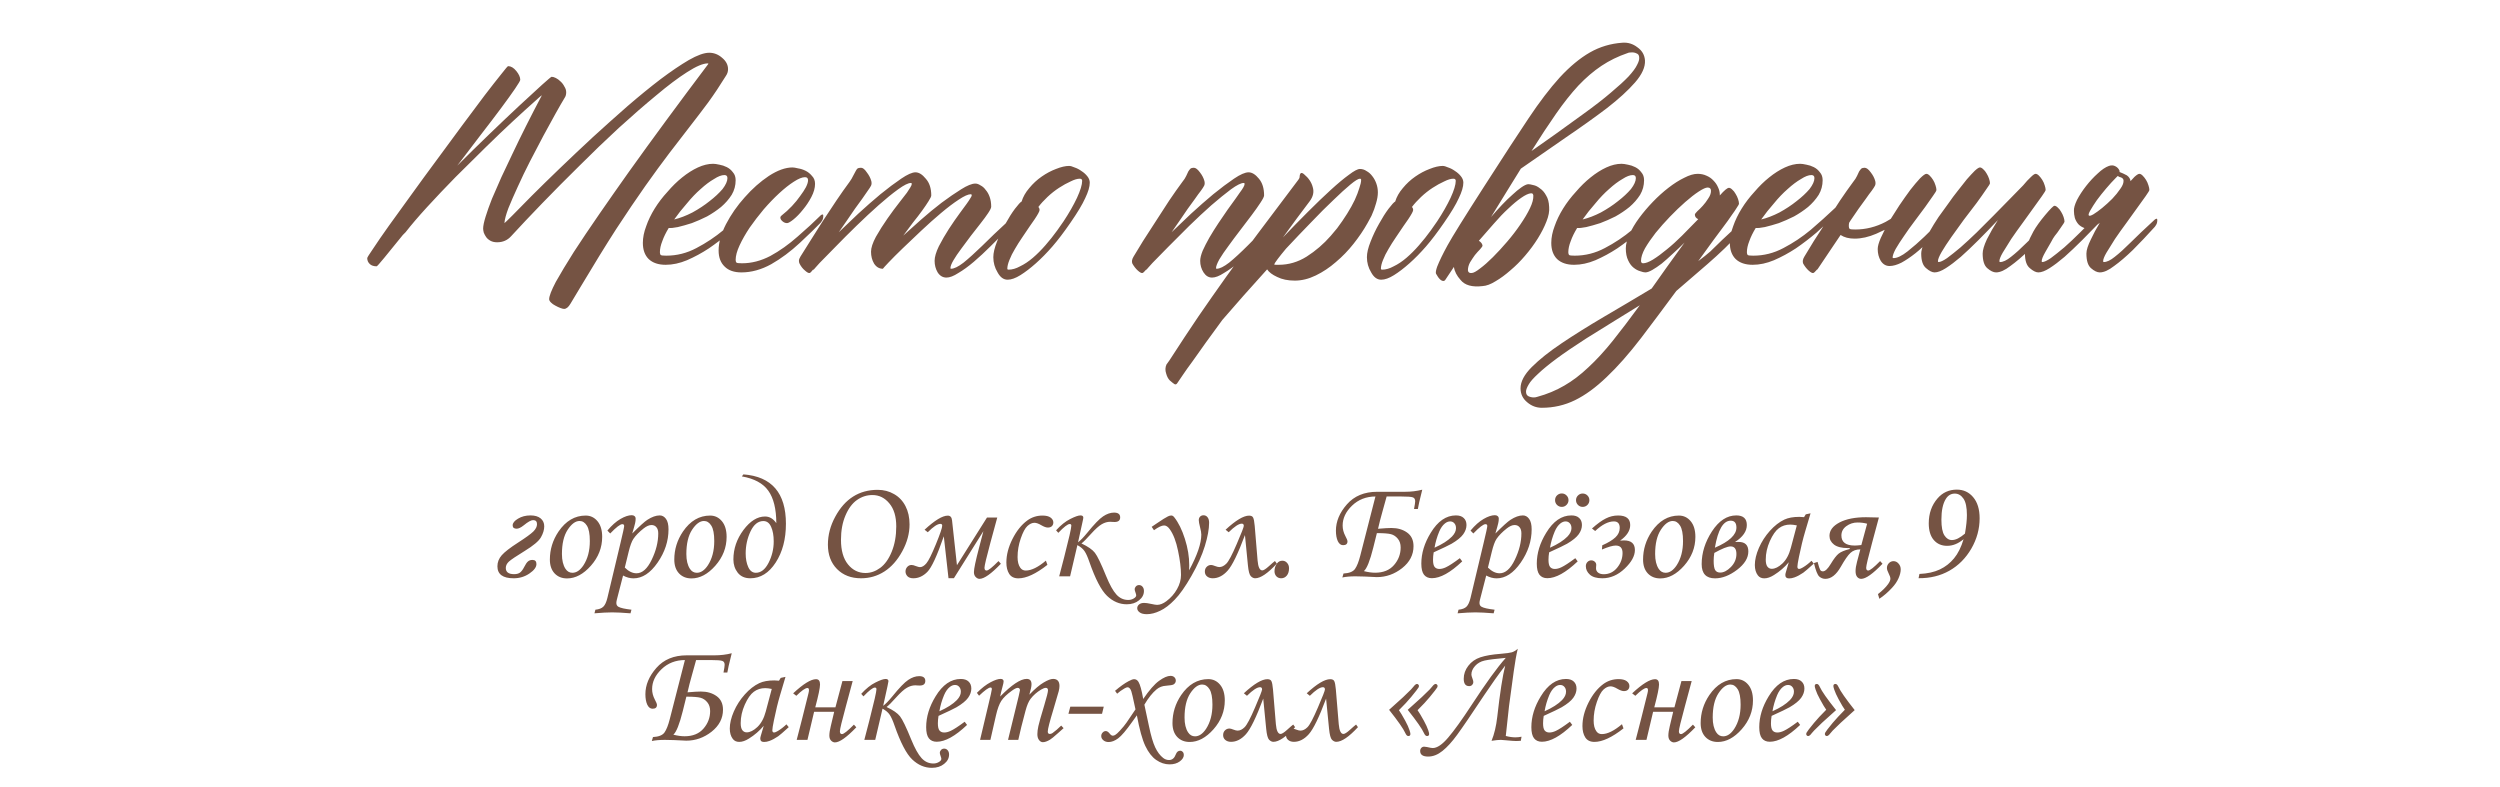 <?xml version="1.0" encoding="UTF-8"?> <svg xmlns="http://www.w3.org/2000/svg" width="321" height="101" viewBox="0 0 321 101" fill="none"> <path d="M91.059 6.773C91.684 6.773 92.243 6.995 92.738 7.438C93.233 7.854 93.481 8.336 93.481 8.883C93.481 9.195 93.389 9.482 93.207 9.742C92.452 10.966 91.697 12.099 90.941 13.141C90.186 14.156 89.392 15.198 88.559 16.266C87.751 17.307 86.879 18.44 85.941 19.664C85.03 20.862 84.001 22.268 82.856 23.883C81.736 25.471 80.486 27.32 79.106 29.43C77.751 31.539 76.228 34.013 74.535 36.852C73.936 37.841 73.507 38.557 73.246 39C72.986 39.443 72.712 39.664 72.426 39.664C72.322 39.664 72.165 39.625 71.957 39.547C71.749 39.469 71.527 39.365 71.293 39.234C71.085 39.13 70.902 39 70.746 38.844C70.59 38.688 70.512 38.544 70.512 38.414C70.512 38.023 70.798 37.281 71.371 36.188C71.97 35.12 72.738 33.844 73.676 32.359C74.639 30.875 75.733 29.247 76.957 27.477C78.181 25.706 79.431 23.922 80.707 22.125C83.702 17.932 87.113 13.297 90.941 8.219V8.141H90.863C90.264 8.141 89.379 8.518 88.207 9.273C87.061 10.003 85.746 10.992 84.262 12.242C82.777 13.466 81.176 14.859 79.457 16.422C77.764 17.984 76.085 19.599 74.418 21.266C72.751 22.906 71.15 24.521 69.613 26.109C68.103 27.672 66.775 29.078 65.629 30.328C65.16 30.849 64.561 31.109 63.832 31.109C63.493 31.109 63.207 31.044 62.973 30.914C62.738 30.784 62.556 30.628 62.426 30.445C62.296 30.263 62.191 30.068 62.113 29.859C62.061 29.651 62.035 29.482 62.035 29.352C62.035 29.013 62.139 28.505 62.348 27.828C62.556 27.151 62.829 26.383 63.168 25.523C63.533 24.664 63.936 23.74 64.379 22.75C64.848 21.76 65.316 20.771 65.785 19.781C66.879 17.463 68.142 14.95 69.574 12.242C69.522 12.242 69.158 12.555 68.481 13.18C67.803 13.779 66.931 14.573 65.863 15.562C64.822 16.526 63.65 17.646 62.348 18.922C61.072 20.172 59.783 21.448 58.48 22.75C57.204 24.052 55.993 25.328 54.848 26.578C53.728 27.802 52.803 28.883 52.074 29.82L51.723 30.172C50.733 31.37 49.939 32.346 49.34 33.102C48.741 33.831 48.415 34.195 48.363 34.195C47.999 34.195 47.712 34.104 47.504 33.922C47.27 33.714 47.152 33.453 47.152 33.141C47.152 33.062 47.413 32.646 47.934 31.891C48.428 31.135 49.092 30.172 49.926 29C50.759 27.828 51.71 26.513 52.777 25.055C53.845 23.57 54.939 22.073 56.059 20.562C57.178 19.026 58.272 17.542 59.34 16.109C60.434 14.651 61.397 13.362 62.23 12.242C63.09 11.122 63.793 10.224 64.34 9.547C64.887 8.844 65.186 8.492 65.238 8.492C65.603 8.492 65.954 8.701 66.293 9.117C66.632 9.534 66.801 9.911 66.801 10.25C66.801 10.354 66.579 10.732 66.137 11.383C65.694 12.034 65.095 12.867 64.34 13.883C63.585 14.898 62.712 16.044 61.723 17.32C60.759 18.596 59.757 19.912 58.715 21.266C60.069 19.912 61.449 18.557 62.855 17.203C64.288 15.823 65.577 14.599 66.723 13.531C67.894 12.438 68.858 11.552 69.613 10.875C70.368 10.198 70.772 9.859 70.824 9.859C70.981 9.859 71.163 9.911 71.371 10.016C71.579 10.12 71.775 10.263 71.957 10.445C72.165 10.628 72.335 10.849 72.465 11.109C72.621 11.344 72.699 11.591 72.699 11.852C72.699 12.138 72.634 12.372 72.504 12.555C72.217 13.023 71.827 13.7 71.332 14.586C70.863 15.445 70.342 16.396 69.769 17.438C69.223 18.479 68.65 19.573 68.051 20.719C67.478 21.838 66.957 22.919 66.488 23.961C66.019 24.977 65.616 25.901 65.277 26.734C64.965 27.568 64.796 28.206 64.769 28.648C64.822 28.622 65.16 28.297 65.785 27.672C66.41 27.021 67.243 26.174 68.285 25.133C69.327 24.091 70.525 22.919 71.879 21.617C73.233 20.315 74.639 18.987 76.098 17.633C77.582 16.279 79.066 14.95 80.551 13.648C82.061 12.346 83.481 11.188 84.809 10.172C86.163 9.156 87.374 8.336 88.441 7.711C89.535 7.086 90.408 6.773 91.059 6.773ZM96.019 26.734C96.046 26.682 96.111 26.643 96.215 26.617C96.319 26.565 96.371 26.617 96.371 26.773C96.371 27.034 96.319 27.242 96.215 27.398C96.137 27.529 96.085 27.607 96.059 27.633C95.85 27.841 95.603 28.076 95.316 28.336C95.056 28.596 94.509 29.104 93.676 29.859C92.816 30.588 91.931 31.266 91.019 31.891C90.108 32.49 89.171 32.997 88.207 33.414C87.269 33.805 86.358 34 85.473 34C84.535 34 83.806 33.753 83.285 33.258C82.79 32.763 82.543 32.073 82.543 31.188C82.543 30.51 82.686 29.794 82.973 29.039C83.233 28.284 83.598 27.529 84.066 26.773C84.535 26.018 85.082 25.302 85.707 24.625C86.306 23.922 86.931 23.31 87.582 22.789C88.259 22.242 88.936 21.812 89.613 21.5C90.29 21.188 90.941 21.031 91.566 21.031C91.775 21.031 92.048 21.07 92.387 21.148C92.699 21.201 93.012 21.305 93.324 21.461C93.637 21.617 93.897 21.838 94.106 22.125C94.34 22.385 94.457 22.724 94.457 23.141C94.457 23.818 94.288 24.443 93.949 25.016C93.585 25.588 93.129 26.109 92.582 26.578C92.035 27.021 91.436 27.424 90.785 27.789C90.108 28.128 89.457 28.414 88.832 28.648C88.181 28.857 87.582 29.026 87.035 29.156C86.514 29.26 86.124 29.299 85.863 29.273C85.499 29.872 85.225 30.432 85.043 30.953C84.835 31.474 84.731 31.956 84.731 32.398C84.731 32.555 84.769 32.672 84.848 32.75C84.926 32.802 85.16 32.828 85.551 32.828C86.905 32.828 88.194 32.503 89.418 31.852C90.668 31.201 91.84 30.419 92.934 29.508C94.027 28.57 95.056 27.646 96.019 26.734ZM93.402 22.867C93.402 22.607 93.272 22.477 93.012 22.477C92.647 22.477 92.204 22.646 91.684 22.984C91.137 23.297 90.564 23.727 89.965 24.273C89.366 24.794 88.78 25.406 88.207 26.109C87.608 26.787 87.061 27.477 86.566 28.18C87.322 27.997 88.103 27.698 88.91 27.281C89.717 26.838 90.447 26.357 91.098 25.836C91.775 25.315 92.335 24.794 92.777 24.273C93.194 23.727 93.402 23.258 93.402 22.867ZM105.355 27.672C105.382 27.62 105.447 27.581 105.551 27.555C105.655 27.503 105.707 27.555 105.707 27.711C105.707 27.971 105.655 28.18 105.551 28.336C105.473 28.466 105.421 28.544 105.395 28.57C104.77 29.221 103.871 30.094 102.699 31.188C101.527 32.281 100.303 33.193 99.027 33.922C97.751 34.625 96.475 34.977 95.199 34.977C94.262 34.977 93.546 34.729 93.051 34.234C92.53 33.74 92.269 33.05 92.269 32.164C92.269 31.148 92.582 30.029 93.207 28.805C93.858 27.555 94.665 26.396 95.629 25.328C96.592 24.234 97.621 23.323 98.715 22.594C99.835 21.865 100.85 21.5 101.762 21.5C101.918 21.5 102.152 21.539 102.465 21.617C102.803 21.669 103.129 21.773 103.441 21.93C103.754 22.086 104.027 22.307 104.262 22.594C104.522 22.854 104.652 23.193 104.652 23.609C104.652 24.13 104.496 24.69 104.184 25.289C103.871 25.888 103.507 26.435 103.09 26.93C102.699 27.424 102.296 27.841 101.879 28.18C101.488 28.492 101.215 28.648 101.059 28.648C100.85 28.648 100.655 28.57 100.473 28.414C100.29 28.258 100.199 28.102 100.199 27.945C100.199 27.841 100.251 27.75 100.355 27.672C100.824 27.307 101.267 26.904 101.684 26.461C102.1 26.018 102.452 25.588 102.738 25.172C103.051 24.755 103.298 24.378 103.48 24.039C103.663 23.674 103.754 23.375 103.754 23.141C103.754 22.88 103.624 22.75 103.363 22.75C102.999 22.75 102.517 22.945 101.918 23.336C101.345 23.701 100.72 24.195 100.043 24.82C99.392 25.419 98.728 26.109 98.051 26.891C97.4 27.672 96.801 28.453 96.254 29.234C95.733 30.016 95.303 30.771 94.965 31.5C94.626 32.229 94.457 32.854 94.457 33.375C94.457 33.531 94.496 33.648 94.574 33.727C94.652 33.779 94.887 33.805 95.277 33.805C96.501 33.805 97.712 33.492 98.91 32.867C100.108 32.216 101.28 31.383 102.426 30.367C103.598 29.352 104.574 28.453 105.355 27.672ZM129.418 28.414C129.47 28.362 129.535 28.323 129.613 28.297C129.717 28.245 129.77 28.297 129.77 28.453C129.77 28.713 129.73 28.922 129.652 29.078C129.574 29.208 129.509 29.287 129.457 29.312C129.066 29.703 128.78 30.003 128.598 30.211C128.415 30.393 127.947 30.862 127.191 31.617C126.462 32.346 125.746 33.01 125.043 33.609C124.34 34.208 123.676 34.69 123.051 35.055C122.452 35.445 121.944 35.641 121.527 35.641C121.059 35.641 120.681 35.419 120.395 34.977C120.134 34.534 120.004 34.039 120.004 33.492C120.004 32.997 120.186 32.372 120.551 31.617C120.941 30.862 121.371 30.12 121.84 29.391C122.335 28.635 122.803 27.958 123.246 27.359C123.689 26.76 123.975 26.37 124.105 26.188C124.314 25.901 124.47 25.667 124.574 25.484C124.704 25.302 124.77 25.159 124.77 25.055C124.77 24.977 124.73 24.938 124.652 24.938C124.314 24.938 123.793 25.172 123.09 25.641C122.413 26.083 121.658 26.656 120.824 27.359C120.017 28.037 119.171 28.792 118.285 29.625C117.426 30.432 116.632 31.188 115.902 31.891C115.173 32.594 114.574 33.193 114.105 33.688C113.637 34.182 113.389 34.456 113.363 34.508L113.402 34.352C113.376 34.404 113.363 34.456 113.363 34.508C112.895 34.508 112.517 34.286 112.23 33.844C111.97 33.401 111.84 32.893 111.84 32.32C111.84 31.826 112.048 31.188 112.465 30.406C112.908 29.625 113.402 28.844 113.949 28.062C114.496 27.281 115.017 26.578 115.512 25.953C116.007 25.328 116.319 24.924 116.449 24.742C116.632 24.482 116.775 24.26 116.879 24.078C117.009 23.87 117.074 23.713 117.074 23.609C117.074 23.531 117.035 23.492 116.957 23.492C116.618 23.492 116.072 23.766 115.316 24.312C114.561 24.859 113.728 25.537 112.816 26.344C111.905 27.151 110.954 28.037 109.965 29C108.975 29.963 108.077 30.862 107.27 31.695C106.462 32.503 105.785 33.193 105.238 33.766C104.717 34.339 104.444 34.651 104.418 34.703L104.457 34.547C104.197 34.885 104.027 35.055 103.949 35.055C103.819 35.081 103.624 34.977 103.363 34.742C103.077 34.508 102.842 34.208 102.66 33.844C102.608 33.74 102.582 33.622 102.582 33.492C102.582 33.336 102.647 33.154 102.777 32.945C103.116 32.425 103.533 31.76 104.027 30.953C104.522 30.146 105.056 29.299 105.629 28.414C106.202 27.529 106.788 26.643 107.387 25.758C107.986 24.872 108.546 24.078 109.066 23.375C109.275 23.088 109.431 22.828 109.535 22.594C109.665 22.359 109.77 22.164 109.848 22.008C109.926 21.852 110.004 21.734 110.082 21.656C110.186 21.578 110.342 21.539 110.551 21.539C110.785 21.539 111.033 21.734 111.293 22.125C111.579 22.49 111.775 22.867 111.879 23.258C111.931 23.492 111.918 23.688 111.84 23.844C111.762 24 111.618 24.221 111.41 24.508C111.228 24.768 110.993 25.107 110.707 25.523C110.421 25.914 110.108 26.344 109.77 26.812C109.457 27.281 109.118 27.776 108.754 28.297C108.389 28.818 108.038 29.326 107.699 29.82C108.428 29.117 109.262 28.323 110.199 27.438C111.163 26.552 112.113 25.719 113.051 24.938C114.014 24.156 114.9 23.492 115.707 22.945C116.514 22.398 117.126 22.125 117.543 22.125C117.986 22.125 118.428 22.398 118.871 22.945C119.34 23.466 119.574 24.182 119.574 25.094C119.574 25.224 119.457 25.471 119.223 25.836C119.014 26.174 118.741 26.578 118.402 27.047C118.064 27.516 117.673 28.023 117.23 28.57C116.814 29.117 116.397 29.677 115.98 30.25C116.605 29.677 117.361 29 118.246 28.219C119.132 27.438 120.017 26.708 120.902 26.031C121.814 25.354 122.647 24.781 123.402 24.312C124.184 23.818 124.796 23.57 125.238 23.57C125.447 23.57 125.668 23.648 125.902 23.805C126.163 23.935 126.384 24.13 126.566 24.391C126.775 24.625 126.944 24.924 127.074 25.289C127.204 25.654 127.27 26.07 127.27 26.539C127.27 26.695 127.139 26.969 126.879 27.359C126.618 27.75 126.293 28.193 125.902 28.688C125.512 29.182 125.095 29.716 124.652 30.289C124.21 30.862 123.793 31.422 123.402 31.969C123.012 32.49 122.686 32.971 122.426 33.414C122.165 33.857 122.035 34.195 122.035 34.43C122.035 34.482 122.061 34.508 122.113 34.508C122.504 34.508 123.038 34.247 123.715 33.727C124.392 33.18 125.186 32.464 126.098 31.578C127.009 30.667 128.116 29.612 129.418 28.414ZM137.465 28.57C136.605 29.82 135.824 30.849 135.121 31.656C134.418 32.464 133.715 33.18 133.012 33.805C132.309 34.43 131.645 34.938 131.02 35.328C130.395 35.719 129.848 35.914 129.379 35.914C128.858 35.914 128.428 35.602 128.09 34.977C127.725 34.378 127.543 33.727 127.543 33.023C127.543 32.477 127.699 31.812 128.012 31.031C128.324 30.224 128.689 29.456 129.105 28.727C129.522 27.971 129.926 27.333 130.316 26.812C130.733 26.266 131.02 25.953 131.176 25.875C131.358 25.276 131.684 24.703 132.152 24.156C132.621 23.583 133.155 23.088 133.754 22.672C134.353 22.255 134.965 21.93 135.59 21.695C136.241 21.435 136.801 21.305 137.27 21.305C137.452 21.305 137.686 21.37 137.973 21.5C138.285 21.604 138.585 21.76 138.871 21.969C139.158 22.151 139.405 22.372 139.613 22.633C139.822 22.893 139.926 23.167 139.926 23.453C139.926 23.974 139.73 24.638 139.34 25.445C138.975 26.253 138.35 27.294 137.465 28.57ZM136.566 28.414C137.27 27.346 137.842 26.344 138.285 25.406C138.728 24.443 138.949 23.713 138.949 23.219C138.949 23.037 138.845 22.945 138.637 22.945C138.324 22.945 137.934 23.062 137.465 23.297C136.996 23.505 136.501 23.779 135.98 24.117C135.46 24.456 134.965 24.846 134.496 25.289C134.027 25.732 133.637 26.162 133.324 26.578C133.428 26.682 133.48 26.812 133.48 26.969C133.48 27.125 133.272 27.516 132.855 28.141L132.23 29.039C131.918 29.482 131.592 29.963 131.254 30.484C130.915 30.979 130.603 31.474 130.316 31.969C130.03 32.438 129.796 32.906 129.613 33.375C129.431 33.818 129.34 34.195 129.34 34.508C129.34 34.586 129.392 34.625 129.496 34.625C129.965 34.625 130.46 34.482 130.98 34.195C131.527 33.935 132.074 33.57 132.621 33.102C133.168 32.633 133.702 32.099 134.223 31.5C134.77 30.875 135.277 30.237 135.746 29.586L136.566 28.414ZM163.598 28.102C163.624 28.049 163.689 28.01 163.793 27.984C163.897 27.932 163.949 27.984 163.949 28.141C163.949 28.401 163.897 28.609 163.793 28.766C163.715 28.896 163.663 28.974 163.637 29C163.246 29.391 162.751 29.912 162.152 30.562C161.579 31.213 161.111 31.734 160.746 32.125C160.382 32.516 159.848 33.01 159.145 33.609C158.441 34.208 157.777 34.69 157.152 35.055C156.553 35.445 156.046 35.641 155.629 35.641C155.186 35.641 154.822 35.419 154.535 34.977C154.249 34.534 154.105 34.039 154.105 33.492C154.105 33.154 154.21 32.724 154.418 32.203C154.652 31.682 154.939 31.122 155.277 30.523C155.642 29.898 156.033 29.273 156.449 28.648C156.866 28.023 157.257 27.451 157.621 26.93C158.012 26.383 158.35 25.914 158.637 25.523C158.923 25.133 159.105 24.872 159.184 24.742C159.6 24.195 159.809 23.818 159.809 23.609C159.809 23.531 159.77 23.492 159.691 23.492C159.353 23.492 158.806 23.766 158.051 24.312C157.322 24.859 156.488 25.537 155.551 26.344C154.639 27.151 153.689 28.037 152.699 29C151.736 29.963 150.837 30.862 150.004 31.695C149.197 32.503 148.52 33.193 147.973 33.766C147.452 34.339 147.178 34.651 147.152 34.703L147.23 34.547C146.944 34.885 146.762 35.055 146.684 35.055C146.553 35.081 146.358 34.977 146.098 34.742C145.837 34.508 145.603 34.208 145.395 33.844C145.29 33.583 145.342 33.284 145.551 32.945C145.863 32.425 146.267 31.76 146.762 30.953C147.283 30.146 147.829 29.299 148.402 28.414C148.975 27.529 149.548 26.643 150.121 25.758C150.72 24.872 151.28 24.078 151.801 23.375C152.035 23.088 152.204 22.828 152.309 22.594C152.413 22.359 152.504 22.164 152.582 22.008C152.686 21.852 152.777 21.734 152.855 21.656C152.96 21.578 153.103 21.539 153.285 21.539C153.52 21.539 153.78 21.734 154.066 22.125C154.353 22.49 154.548 22.867 154.652 23.258C154.704 23.492 154.691 23.688 154.613 23.844C154.535 24 154.392 24.221 154.184 24.508C153.975 24.768 153.728 25.107 153.441 25.523C153.155 25.914 152.842 26.344 152.504 26.812C152.191 27.281 151.853 27.776 151.488 28.297C151.124 28.818 150.772 29.326 150.434 29.82C151.163 29.117 151.996 28.323 152.934 27.438C153.897 26.552 154.848 25.719 155.785 24.938C156.749 24.156 157.634 23.492 158.441 22.945C159.249 22.398 159.874 22.125 160.316 22.125C160.759 22.125 161.202 22.398 161.645 22.945C162.087 23.466 162.309 24.182 162.309 25.094C162.309 25.25 162.152 25.562 161.84 26.031C161.553 26.474 161.176 27.008 160.707 27.633C160.238 28.232 159.743 28.883 159.223 29.586C158.702 30.263 158.207 30.927 157.738 31.578C157.27 32.203 156.879 32.776 156.566 33.297C156.28 33.818 156.137 34.195 156.137 34.43C156.137 34.482 156.163 34.508 156.215 34.508C156.605 34.508 157.139 34.247 157.816 33.727C158.493 33.18 159.314 32.425 160.277 31.461C161.241 30.471 162.348 29.352 163.598 28.102ZM175.59 28.648C175.095 29.534 174.496 30.419 173.793 31.305C173.116 32.164 172.361 32.945 171.527 33.648C170.72 34.352 169.861 34.925 168.949 35.367C168.038 35.81 167.139 36.031 166.254 36.031C165.368 36.031 164.613 35.875 163.988 35.562C163.363 35.276 162.934 34.95 162.699 34.586C161.632 35.758 160.616 36.891 159.652 37.984C158.663 39.104 157.764 40.133 156.957 41.07C156.202 42.086 155.499 43.05 154.848 43.961C154.197 44.872 153.624 45.68 153.129 46.383C152.608 47.086 152.191 47.672 151.879 48.141C151.54 48.635 151.319 48.961 151.215 49.117C151.085 49.352 150.941 49.417 150.785 49.312C150.629 49.208 150.434 49.052 150.199 48.844C149.991 48.635 149.835 48.336 149.73 47.945C149.6 47.555 149.613 47.177 149.77 46.812C149.874 46.656 150.004 46.474 150.16 46.266C151.488 44.208 152.725 42.333 153.871 40.641C155.017 38.974 156.202 37.281 157.426 35.562C158.65 33.844 160.004 31.995 161.488 30.016C162.973 28.037 164.717 25.719 166.723 23.062C166.775 22.984 166.814 22.919 166.84 22.867C166.866 22.789 166.879 22.698 166.879 22.594C166.931 22.177 167.113 22.099 167.426 22.359C168.025 22.854 168.402 23.414 168.559 24.039C168.741 24.638 168.611 25.237 168.168 25.836C167.647 26.513 167.1 27.242 166.527 28.023C165.954 28.805 165.355 29.625 164.73 30.484C165.824 29.338 166.892 28.245 167.934 27.203C169.001 26.135 169.978 25.198 170.863 24.391C171.775 23.557 172.556 22.906 173.207 22.438C173.858 21.943 174.327 21.695 174.613 21.695C174.926 21.695 175.212 21.787 175.473 21.969C175.759 22.125 176.007 22.346 176.215 22.633C176.423 22.893 176.592 23.206 176.723 23.57C176.853 23.935 176.918 24.312 176.918 24.703C176.918 25.12 176.84 25.588 176.684 26.109C176.553 26.604 176.358 27.138 176.098 27.711L175.59 28.648ZM165.121 31.93C164.21 33.023 163.702 33.7 163.598 33.961C163.624 33.961 163.689 33.974 163.793 34C163.897 34 164.027 34 164.184 34C165.46 34 166.658 33.648 167.777 32.945C168.923 32.216 169.952 31.331 170.863 30.289L171.684 29.312C172.152 28.688 172.582 28.062 172.973 27.438C173.363 26.812 173.689 26.227 173.949 25.68C174.21 25.107 174.405 24.599 174.535 24.156C174.691 23.713 174.77 23.362 174.77 23.102C174.77 22.997 174.717 22.945 174.613 22.945C174.405 22.945 174.001 23.193 173.402 23.688C172.803 24.182 172.074 24.846 171.215 25.68C170.355 26.487 169.405 27.438 168.363 28.531C167.322 29.599 166.241 30.732 165.121 31.93ZM185.434 28.57C184.574 29.82 183.793 30.849 183.09 31.656C182.387 32.464 181.684 33.18 180.98 33.805C180.277 34.43 179.613 34.938 178.988 35.328C178.363 35.719 177.816 35.914 177.348 35.914C176.827 35.914 176.397 35.602 176.059 34.977C175.694 34.378 175.512 33.727 175.512 33.023C175.512 32.477 175.668 31.812 175.98 31.031C176.293 30.224 176.658 29.456 177.074 28.727C177.491 27.971 177.895 27.333 178.285 26.812C178.702 26.266 178.988 25.953 179.145 25.875C179.327 25.276 179.652 24.703 180.121 24.156C180.59 23.583 181.124 23.088 181.723 22.672C182.322 22.255 182.934 21.93 183.559 21.695C184.21 21.435 184.77 21.305 185.238 21.305C185.421 21.305 185.655 21.37 185.941 21.5C186.254 21.604 186.553 21.76 186.84 21.969C187.126 22.151 187.374 22.372 187.582 22.633C187.79 22.893 187.895 23.167 187.895 23.453C187.895 23.974 187.699 24.638 187.309 25.445C186.944 26.253 186.319 27.294 185.434 28.57ZM184.535 28.414C185.238 27.346 185.811 26.344 186.254 25.406C186.697 24.443 186.918 23.713 186.918 23.219C186.918 23.037 186.814 22.945 186.605 22.945C186.293 22.945 185.902 23.062 185.434 23.297C184.965 23.505 184.47 23.779 183.949 24.117C183.428 24.456 182.934 24.846 182.465 25.289C181.996 25.732 181.605 26.162 181.293 26.578C181.397 26.682 181.449 26.812 181.449 26.969C181.449 27.125 181.241 27.516 180.824 28.141L180.199 29.039C179.887 29.482 179.561 29.963 179.223 30.484C178.884 30.979 178.572 31.474 178.285 31.969C177.999 32.438 177.764 32.906 177.582 33.375C177.4 33.818 177.309 34.195 177.309 34.508C177.309 34.586 177.361 34.625 177.465 34.625C177.934 34.625 178.428 34.482 178.949 34.195C179.496 33.935 180.043 33.57 180.59 33.102C181.137 32.633 181.671 32.099 182.191 31.5C182.738 30.875 183.246 30.237 183.715 29.586L184.535 28.414ZM196.566 24.82C196.254 24.846 195.837 25.042 195.316 25.406C194.822 25.745 194.275 26.201 193.676 26.773C193.077 27.32 192.452 27.971 191.801 28.727C191.15 29.456 190.512 30.185 189.887 30.914C190.173 31.096 190.329 31.305 190.355 31.539C190.355 31.617 190.251 31.773 190.043 32.008C189.835 32.216 189.613 32.464 189.379 32.75C189.171 33.036 188.962 33.349 188.754 33.688C188.572 34.026 188.48 34.365 188.48 34.703C188.507 34.964 188.663 35.081 188.949 35.055C189.184 35.055 189.548 34.859 190.043 34.469C190.538 34.104 191.085 33.622 191.684 33.023C192.283 32.425 192.895 31.76 193.52 31.031C194.145 30.302 194.704 29.573 195.199 28.844C195.72 28.088 196.137 27.385 196.449 26.734C196.762 26.083 196.905 25.537 196.879 25.094C196.853 24.885 196.749 24.794 196.566 24.82ZM208.988 6.812C207.764 7.229 206.645 7.776 205.629 8.453C204.613 9.13 203.624 9.977 202.66 10.992C201.723 12.008 200.772 13.206 199.809 14.586C198.845 15.966 197.79 17.568 196.645 19.391C197.582 18.74 198.598 18.023 199.691 17.242C200.785 16.461 201.957 15.615 203.207 14.703C204.691 13.635 205.902 12.698 206.84 11.891C207.803 11.083 208.559 10.393 209.105 9.82C209.652 9.221 210.017 8.727 210.199 8.336C210.408 7.945 210.499 7.633 210.473 7.398C210.473 7.112 210.355 6.93 210.121 6.852C209.913 6.747 209.678 6.708 209.418 6.734C209.21 6.734 209.066 6.76 208.988 6.812ZM186.684 34.273C186.137 35.107 185.85 35.536 185.824 35.562C185.72 35.719 185.642 35.836 185.59 35.914C185.538 35.992 185.499 36.031 185.473 36.031C185.447 36.057 185.421 36.07 185.395 36.07C185.082 36.122 184.743 35.81 184.379 35.133C184.327 34.977 184.379 34.677 184.535 34.234C184.822 33.505 185.264 32.594 185.863 31.5C186.462 30.406 188.025 27.893 190.551 23.961C193.077 20.029 194.978 17.112 196.254 15.211C197.66 13.102 199.001 11.344 200.277 9.938C201.579 8.531 202.868 7.464 204.145 6.734C205.421 6.005 206.814 5.589 208.324 5.484C209.027 5.432 209.665 5.628 210.238 6.07C210.837 6.487 211.163 7.047 211.215 7.75C211.267 8.609 210.837 9.56 209.926 10.602C209.04 11.617 207.842 12.711 206.332 13.883C204.822 15.029 203.09 16.266 201.137 17.594C199.21 18.922 197.257 20.276 195.277 21.656C194.704 22.594 194.092 23.583 193.441 24.625C192.816 25.641 192.152 26.721 191.449 27.867C191.918 27.32 192.387 26.799 192.855 26.305C193.324 25.81 193.767 25.38 194.184 25.016C194.6 24.625 194.978 24.312 195.316 24.078C195.681 23.818 195.98 23.674 196.215 23.648C196.371 23.648 196.592 23.688 196.879 23.766C197.165 23.818 197.452 23.961 197.738 24.195C198.051 24.404 198.311 24.703 198.52 25.094C198.754 25.458 198.884 25.953 198.91 26.578C198.962 27.125 198.845 27.75 198.559 28.453C198.298 29.13 197.934 29.846 197.465 30.602C196.996 31.357 196.449 32.099 195.824 32.828C195.225 33.531 194.6 34.156 193.949 34.703C193.298 35.276 192.66 35.745 192.035 36.109C191.41 36.5 190.85 36.708 190.355 36.734C189.027 36.891 188.09 36.63 187.543 35.953C187.048 35.406 186.762 34.846 186.684 34.273ZM212.66 26.734C212.686 26.682 212.751 26.643 212.855 26.617C212.96 26.565 213.012 26.617 213.012 26.773C213.012 27.034 212.96 27.242 212.855 27.398C212.777 27.529 212.725 27.607 212.699 27.633C212.491 27.841 212.243 28.076 211.957 28.336C211.697 28.596 211.15 29.104 210.316 29.859C209.457 30.588 208.572 31.266 207.66 31.891C206.749 32.49 205.811 32.997 204.848 33.414C203.91 33.805 202.999 34 202.113 34C201.176 34 200.447 33.753 199.926 33.258C199.431 32.763 199.184 32.073 199.184 31.188C199.184 30.51 199.327 29.794 199.613 29.039C199.874 28.284 200.238 27.529 200.707 26.773C201.176 26.018 201.723 25.302 202.348 24.625C202.947 23.922 203.572 23.31 204.223 22.789C204.9 22.242 205.577 21.812 206.254 21.5C206.931 21.188 207.582 21.031 208.207 21.031C208.415 21.031 208.689 21.07 209.027 21.148C209.34 21.201 209.652 21.305 209.965 21.461C210.277 21.617 210.538 21.838 210.746 22.125C210.98 22.385 211.098 22.724 211.098 23.141C211.098 23.818 210.928 24.443 210.59 25.016C210.225 25.588 209.77 26.109 209.223 26.578C208.676 27.021 208.077 27.424 207.426 27.789C206.749 28.128 206.098 28.414 205.473 28.648C204.822 28.857 204.223 29.026 203.676 29.156C203.155 29.26 202.764 29.299 202.504 29.273C202.139 29.872 201.866 30.432 201.684 30.953C201.475 31.474 201.371 31.956 201.371 32.398C201.371 32.555 201.41 32.672 201.488 32.75C201.566 32.802 201.801 32.828 202.191 32.828C203.546 32.828 204.835 32.503 206.059 31.852C207.309 31.201 208.48 30.419 209.574 29.508C210.668 28.57 211.697 27.646 212.66 26.734ZM210.043 22.867C210.043 22.607 209.913 22.477 209.652 22.477C209.288 22.477 208.845 22.646 208.324 22.984C207.777 23.297 207.204 23.727 206.605 24.273C206.007 24.794 205.421 25.406 204.848 26.109C204.249 26.787 203.702 27.477 203.207 28.18C203.962 27.997 204.743 27.698 205.551 27.281C206.358 26.838 207.087 26.357 207.738 25.836C208.415 25.315 208.975 24.794 209.418 24.273C209.835 23.727 210.043 23.258 210.043 22.867ZM210.98 33.805C211.293 33.805 211.71 33.648 212.23 33.336C212.777 32.997 213.363 32.568 213.988 32.047C214.639 31.526 215.303 30.927 215.98 30.25C216.684 29.547 217.374 28.844 218.051 28.141C217.764 28.01 217.621 27.815 217.621 27.555C217.621 27.477 217.725 27.333 217.934 27.125C218.168 26.917 218.402 26.682 218.637 26.422C218.897 26.135 219.132 25.823 219.34 25.484C219.574 25.146 219.691 24.82 219.691 24.508C219.691 24.221 219.548 24.078 219.262 24.078C219.027 24.078 218.65 24.247 218.129 24.586C217.608 24.924 217.022 25.38 216.371 25.953C215.746 26.5 215.095 27.125 214.418 27.828C213.767 28.505 213.155 29.195 212.582 29.898C212.035 30.602 211.579 31.266 211.215 31.891C210.876 32.516 210.707 33.05 210.707 33.492C210.707 33.7 210.798 33.805 210.98 33.805ZM197.387 50.953C198.637 50.615 199.796 50.133 200.863 49.508C201.905 48.909 202.934 48.128 203.949 47.164C204.965 46.227 206.007 45.094 207.074 43.766C208.116 42.464 209.275 40.94 210.551 39.195C209.561 39.794 208.507 40.445 207.387 41.148C206.241 41.852 205.004 42.62 203.676 43.453C202.139 44.443 200.876 45.302 199.887 46.031C198.871 46.786 198.077 47.438 197.504 47.984C196.905 48.531 196.501 48.987 196.293 49.352C196.059 49.742 195.941 50.055 195.941 50.289C195.941 50.575 196.046 50.771 196.254 50.875C196.462 50.979 196.697 51.031 196.957 51.031C197.087 51.031 197.23 51.005 197.387 50.953ZM215.238 37.359C213.546 39.651 212.035 41.669 210.707 43.414C209.145 45.445 207.673 47.112 206.293 48.414C204.913 49.742 203.559 50.732 202.23 51.383C200.902 52.034 199.483 52.359 197.973 52.359C197.27 52.359 196.645 52.125 196.098 51.656C195.525 51.188 195.238 50.589 195.238 49.859C195.238 49 195.72 48.089 196.684 47.125C197.647 46.161 198.923 45.146 200.512 44.078C202.1 43.01 203.91 41.878 205.941 40.68C207.947 39.508 209.991 38.297 212.074 37.047C212.699 36.161 213.363 35.224 214.066 34.234C214.77 33.271 215.512 32.242 216.293 31.148C215.798 31.643 215.29 32.125 214.77 32.594C214.275 33.062 213.806 33.479 213.363 33.844C212.921 34.182 212.517 34.456 212.152 34.664C211.788 34.872 211.488 34.977 211.254 34.977C211.098 34.977 210.876 34.925 210.59 34.82C210.303 34.742 210.017 34.586 209.73 34.352C209.47 34.143 209.249 33.844 209.066 33.453C208.858 33.036 208.754 32.516 208.754 31.891C208.754 31.37 208.91 30.771 209.223 30.094C209.535 29.391 209.952 28.688 210.473 27.984C210.993 27.281 211.579 26.591 212.23 25.914C212.882 25.237 213.546 24.638 214.223 24.117C214.926 23.57 215.603 23.141 216.254 22.828C216.905 22.49 217.478 22.32 217.973 22.32C218.389 22.32 218.767 22.398 219.105 22.555C219.47 22.711 219.77 22.919 220.004 23.18C220.264 23.44 220.46 23.727 220.59 24.039C220.746 24.352 220.824 24.677 220.824 25.016V25.094C221.397 24.443 221.788 24.117 221.996 24.117C222.126 24.117 222.27 24.195 222.426 24.352C222.582 24.482 222.725 24.664 222.855 24.898C222.986 25.107 223.09 25.328 223.168 25.562C223.246 25.797 223.285 25.992 223.285 26.148C223.285 26.227 223.194 26.396 223.012 26.656C222.855 26.917 222.634 27.242 222.348 27.633C222.035 28.102 221.671 28.609 221.254 29.156C220.889 29.625 220.473 30.185 220.004 30.836C219.639 31.331 218.988 32.229 218.051 33.531C218.676 33.062 219.197 32.646 219.613 32.281C220.134 31.787 220.642 31.292 221.137 30.797C222.048 29.938 223.35 28.727 225.043 27.164C225.043 27.112 225.095 27.06 225.199 27.008C225.303 26.956 225.368 27.008 225.395 27.164C225.421 27.424 225.395 27.633 225.316 27.789C225.238 27.945 225.186 28.037 225.16 28.062C223.624 29.703 222.4 30.966 221.488 31.852C220.759 32.555 220.004 33.245 219.223 33.922C218.441 34.599 217.113 35.745 215.238 37.359ZM235.59 26.734C235.616 26.682 235.681 26.643 235.785 26.617C235.889 26.565 235.941 26.617 235.941 26.773C235.941 27.034 235.889 27.242 235.785 27.398C235.707 27.529 235.655 27.607 235.629 27.633C235.421 27.841 235.173 28.076 234.887 28.336C234.626 28.596 234.079 29.104 233.246 29.859C232.387 30.588 231.501 31.266 230.59 31.891C229.678 32.49 228.741 32.997 227.777 33.414C226.84 33.805 225.928 34 225.043 34C224.105 34 223.376 33.753 222.855 33.258C222.361 32.763 222.113 32.073 222.113 31.188C222.113 30.51 222.257 29.794 222.543 29.039C222.803 28.284 223.168 27.529 223.637 26.773C224.105 26.018 224.652 25.302 225.277 24.625C225.876 23.922 226.501 23.31 227.152 22.789C227.829 22.242 228.507 21.812 229.184 21.5C229.861 21.188 230.512 21.031 231.137 21.031C231.345 21.031 231.618 21.07 231.957 21.148C232.27 21.201 232.582 21.305 232.895 21.461C233.207 21.617 233.467 21.838 233.676 22.125C233.91 22.385 234.027 22.724 234.027 23.141C234.027 23.818 233.858 24.443 233.52 25.016C233.155 25.588 232.699 26.109 232.152 26.578C231.605 27.021 231.007 27.424 230.355 27.789C229.678 28.128 229.027 28.414 228.402 28.648C227.751 28.857 227.152 29.026 226.605 29.156C226.085 29.26 225.694 29.299 225.434 29.273C225.069 29.872 224.796 30.432 224.613 30.953C224.405 31.474 224.301 31.956 224.301 32.398C224.301 32.555 224.34 32.672 224.418 32.75C224.496 32.802 224.73 32.828 225.121 32.828C226.475 32.828 227.764 32.503 228.988 31.852C230.238 31.201 231.41 30.419 232.504 29.508C233.598 28.57 234.626 27.646 235.59 26.734ZM232.973 22.867C232.973 22.607 232.842 22.477 232.582 22.477C232.217 22.477 231.775 22.646 231.254 22.984C230.707 23.297 230.134 23.727 229.535 24.273C228.936 24.794 228.35 25.406 227.777 26.109C227.178 26.787 226.632 27.477 226.137 28.18C226.892 27.997 227.673 27.698 228.48 27.281C229.288 26.838 230.017 26.357 230.668 25.836C231.345 25.315 231.905 24.794 232.348 24.273C232.764 23.727 232.973 23.258 232.973 22.867ZM242.777 28.102C243.116 27.555 243.48 26.982 243.871 26.383C244.366 25.654 244.835 24.99 245.277 24.391C245.746 23.792 246.163 23.297 246.527 22.906C246.918 22.516 247.191 22.32 247.348 22.32C247.478 22.32 247.621 22.398 247.777 22.555C247.934 22.711 248.077 22.893 248.207 23.102C248.337 23.31 248.441 23.544 248.52 23.805C248.598 24.039 248.637 24.234 248.637 24.391C248.637 24.495 248.493 24.742 248.207 25.133C247.947 25.523 247.608 26.005 247.191 26.578C246.775 27.125 246.319 27.737 245.824 28.414C245.329 29.065 244.874 29.703 244.457 30.328C244.04 30.927 243.689 31.474 243.402 31.969C243.142 32.464 243.012 32.828 243.012 33.062C243.012 33.115 243.051 33.141 243.129 33.141C243.598 33.141 244.197 32.854 244.926 32.281C245.681 31.682 246.397 31.057 247.074 30.406C247.751 29.729 248.48 29.013 249.262 28.258C249.314 28.206 249.379 28.167 249.457 28.141C249.561 28.088 249.613 28.141 249.613 28.297C249.613 28.557 249.561 28.766 249.457 28.922C249.379 29.052 249.327 29.13 249.301 29.156C248.91 29.573 248.402 30.12 247.777 30.797C247.178 31.448 246.566 32.021 245.941 32.516C245.316 33.01 244.717 33.414 244.145 33.727C243.572 34.013 243.064 34.156 242.621 34.156C242.152 34.156 241.775 33.935 241.488 33.492C241.228 33.05 241.098 32.542 241.098 31.969C241.098 31.63 241.228 31.162 241.488 30.562C241.645 30.224 241.814 29.872 241.996 29.508C241.632 29.69 241.267 29.859 240.902 30.016C239.939 30.432 239.014 30.641 238.129 30.641C237.4 30.641 236.801 30.484 236.332 30.172C235.993 30.667 235.616 31.227 235.199 31.852C233.949 33.7 233.311 34.651 233.285 34.703L233.363 34.547C233.077 34.885 232.895 35.055 232.816 35.055C232.686 35.081 232.491 34.977 232.23 34.742C231.97 34.508 231.736 34.208 231.527 33.844C231.423 33.583 231.475 33.284 231.684 32.945C231.996 32.425 232.4 31.76 232.895 30.953C233.415 30.146 233.962 29.299 234.535 28.414C235.108 27.529 235.681 26.643 236.254 25.758C236.853 24.872 237.413 24.078 237.934 23.375C238.168 23.088 238.337 22.828 238.441 22.594C238.546 22.359 238.637 22.164 238.715 22.008C238.819 21.852 238.91 21.734 238.988 21.656C239.092 21.578 239.236 21.539 239.418 21.539C239.652 21.539 239.913 21.734 240.199 22.125C240.486 22.49 240.681 22.867 240.785 23.258C240.837 23.492 240.824 23.688 240.746 23.844C240.668 24 240.525 24.221 240.316 24.508C240.108 24.768 239.861 25.107 239.574 25.523C239.288 25.914 238.975 26.344 238.637 26.812C238.324 27.281 237.986 27.776 237.621 28.297C237.569 28.375 237.504 28.479 237.426 28.609C237.4 28.74 237.387 28.883 237.387 29.039C237.387 29.195 237.426 29.312 237.504 29.391C237.582 29.443 237.816 29.469 238.207 29.469C239.561 29.469 240.863 29.143 242.113 28.492C242.348 28.362 242.569 28.232 242.777 28.102ZM263.441 28.336C263.493 28.284 263.559 28.245 263.637 28.219C263.741 28.167 263.793 28.219 263.793 28.375C263.793 28.635 263.741 28.844 263.637 29C263.559 29.13 263.507 29.208 263.48 29.234C262.413 30.25 261.436 31.201 260.551 32.086C259.665 32.945 258.858 33.635 258.129 34.156C257.426 34.703 256.814 34.977 256.293 34.977C255.954 34.977 255.577 34.794 255.16 34.43C254.77 34.091 254.574 33.466 254.574 32.555C254.574 32.112 254.757 31.5 255.121 30.719C255.512 29.938 255.98 29.117 256.527 28.258C255.668 29.169 254.835 30.029 254.027 30.836C253.22 31.643 252.465 32.359 251.762 32.984C251.059 33.583 250.421 34.065 249.848 34.43C249.275 34.794 248.793 34.977 248.402 34.977C248.09 34.977 247.725 34.794 247.309 34.43C246.892 34.091 246.684 33.466 246.684 32.555C246.684 32.242 246.788 31.838 246.996 31.344C247.204 30.823 247.465 30.276 247.777 29.703C248.116 29.104 248.493 28.492 248.91 27.867C249.353 27.242 249.796 26.63 250.238 26.031C250.577 25.537 250.954 25.029 251.371 24.508C251.788 23.961 252.178 23.466 252.543 23.023C252.934 22.581 253.272 22.216 253.559 21.93C253.871 21.643 254.092 21.5 254.223 21.5C254.353 21.5 254.496 21.578 254.652 21.734C254.809 21.865 254.952 22.047 255.082 22.281C255.212 22.49 255.316 22.711 255.395 22.945C255.473 23.18 255.512 23.375 255.512 23.531C255.512 23.609 255.342 23.883 255.004 24.352C254.691 24.82 254.288 25.393 253.793 26.07C253.298 26.721 252.751 27.438 252.152 28.219C251.579 29 251.046 29.742 250.551 30.445C250.056 31.148 249.639 31.787 249.301 32.359C248.988 32.906 248.832 33.297 248.832 33.531C248.832 33.609 248.858 33.648 248.91 33.648C249.145 33.648 249.509 33.479 250.004 33.141C250.499 32.776 251.072 32.32 251.723 31.773C252.374 31.201 253.064 30.562 253.793 29.859C254.522 29.13 255.251 28.401 255.98 27.672C256.71 26.943 257.4 26.24 258.051 25.562C258.702 24.885 259.275 24.299 259.77 23.805C260.134 23.362 260.46 23.01 260.746 22.75C261.033 22.463 261.241 22.32 261.371 22.32C261.501 22.32 261.645 22.398 261.801 22.555C261.957 22.711 262.1 22.893 262.23 23.102C262.361 23.31 262.465 23.544 262.543 23.805C262.621 24.039 262.66 24.234 262.66 24.391C262.66 24.469 262.504 24.729 262.191 25.172C261.905 25.588 261.54 26.096 261.098 26.695C260.681 27.294 260.212 27.945 259.691 28.648C259.171 29.352 258.689 30.029 258.246 30.68C257.829 31.331 257.465 31.917 257.152 32.438C256.866 32.932 256.723 33.297 256.723 33.531C256.723 33.609 256.749 33.648 256.801 33.648C257.191 33.648 257.66 33.427 258.207 32.984C258.78 32.542 259.457 31.93 260.238 31.148C261.02 30.367 262.087 29.43 263.441 28.336ZM268.207 27.672C268.285 27.75 268.48 27.698 268.793 27.516C269.132 27.307 269.509 27.034 269.926 26.695C270.368 26.331 270.798 25.94 271.215 25.523C271.632 25.081 271.97 24.664 272.23 24.273C272.517 23.883 272.66 23.544 272.66 23.258C272.686 22.971 272.504 22.789 272.113 22.711C272.009 22.659 271.944 22.62 271.918 22.594L271.684 22.828C271.293 23.219 270.876 23.674 270.434 24.195C269.991 24.716 269.587 25.224 269.223 25.719C268.884 26.213 268.611 26.643 268.402 27.008C268.194 27.372 268.129 27.594 268.207 27.672ZM273.559 23.258C273.741 23.049 273.91 22.867 274.066 22.711C274.353 22.451 274.561 22.32 274.691 22.32C274.822 22.32 274.965 22.398 275.121 22.555C275.277 22.711 275.421 22.893 275.551 23.102C275.681 23.31 275.785 23.544 275.863 23.805C275.941 24.039 275.98 24.234 275.98 24.391C275.98 24.469 275.824 24.729 275.512 25.172C275.225 25.588 274.861 26.096 274.418 26.695C274.001 27.294 273.533 27.945 273.012 28.648C272.491 29.352 272.009 30.029 271.566 30.68C271.15 31.331 270.785 31.917 270.473 32.438C270.186 32.932 270.043 33.297 270.043 33.531C270.043 33.609 270.069 33.648 270.121 33.648C270.512 33.648 270.98 33.427 271.527 32.984C272.1 32.542 272.777 31.93 273.559 31.148C274.34 30.367 275.368 29.391 276.645 28.219C276.697 28.167 276.762 28.128 276.84 28.102C276.944 28.049 276.996 28.102 276.996 28.258C276.996 28.518 276.944 28.727 276.84 28.883C276.762 29.013 276.71 29.091 276.684 29.117C275.694 30.211 274.757 31.201 273.871 32.086C272.986 32.945 272.178 33.635 271.449 34.156C270.746 34.703 270.134 34.977 269.613 34.977C269.275 34.977 268.897 34.794 268.48 34.43C268.09 34.091 267.895 33.466 267.895 32.555C267.895 32.112 268.09 31.5 268.48 30.719C268.793 30.042 269.171 29.338 269.613 28.609C269.509 28.688 269.405 28.766 269.301 28.844C268.624 29.547 267.973 30.211 267.348 30.836C266.54 31.643 265.785 32.359 265.082 32.984C264.379 33.583 263.741 34.065 263.168 34.43C262.595 34.794 262.113 34.977 261.723 34.977C261.41 34.977 261.046 34.794 260.629 34.43C260.212 34.091 260.004 33.466 260.004 32.555C260.004 32.242 260.108 31.838 260.316 31.344C260.525 30.823 260.785 30.276 261.098 29.703C261.436 29.104 261.931 28.414 262.582 27.633C263.259 26.826 263.663 26.422 263.793 26.422C263.923 26.422 264.066 26.5 264.223 26.656C264.379 26.787 264.522 26.969 264.652 27.203C264.783 27.412 264.887 27.633 264.965 27.867C265.043 28.102 265.082 28.297 265.082 28.453C265.082 28.531 264.913 28.805 264.574 29.273C264.262 29.742 264.014 30.081 263.832 30.289C263.676 30.497 263.52 30.758 263.363 31.07C263.207 31.357 262.96 31.787 262.621 32.359C262.309 32.906 262.152 33.297 262.152 33.531C262.152 33.609 262.178 33.648 262.23 33.648C262.465 33.648 262.829 33.479 263.324 33.141C263.819 32.776 264.392 32.32 265.043 31.773C265.694 31.201 266.384 30.549 267.113 29.82C267.296 29.638 267.478 29.456 267.66 29.273H267.621C267.335 29.169 267.087 29.013 266.879 28.805C266.671 28.57 266.514 28.297 266.41 27.984C266.332 27.672 266.293 27.372 266.293 27.086C266.267 26.747 266.397 26.279 266.684 25.68C266.996 25.081 267.387 24.482 267.855 23.883C268.324 23.284 268.819 22.75 269.34 22.281C269.861 21.787 270.342 21.461 270.785 21.305C271.098 21.201 271.371 21.213 271.605 21.344C271.866 21.474 272.048 21.669 272.152 21.93V22.086C272.309 22.138 272.465 22.203 272.621 22.281C272.803 22.359 272.96 22.438 273.09 22.516C273.376 22.724 273.533 22.971 273.559 23.258Z" fill="#755343"></path> <path d="M69.88 67.58C69.88 68.019 69.741 68.486 69.462 68.981C69.19 69.47 68.488 70.06 67.356 70.753C66.287 71.409 65.615 71.86 65.343 72.107C65.077 72.355 64.944 72.627 64.944 72.924C64.944 73.456 65.3 73.722 66.011 73.722C66.333 73.722 66.586 73.654 66.772 73.518C66.957 73.375 67.134 73.14 67.301 72.812C67.48 72.454 67.644 72.213 67.793 72.089C67.941 71.959 68.133 71.894 68.368 71.894C68.708 71.894 68.878 72.07 68.878 72.423C68.878 72.825 68.578 73.23 67.978 73.638C67.384 74.046 66.71 74.251 65.956 74.251C64.564 74.251 63.868 73.737 63.868 72.71C63.868 72.185 64.054 71.712 64.425 71.291C64.796 70.87 65.495 70.329 66.522 69.668C67.511 69.03 68.164 68.557 68.479 68.248C68.794 67.933 68.952 67.617 68.952 67.302C68.952 66.955 68.785 66.782 68.451 66.782C68.191 66.782 67.786 67.008 67.236 67.46C66.877 67.744 66.577 67.886 66.336 67.886C65.996 67.886 65.826 67.741 65.826 67.45C65.826 67.153 66.055 66.869 66.512 66.597C66.97 66.318 67.505 66.179 68.117 66.179C68.674 66.179 69.107 66.306 69.416 66.56C69.725 66.813 69.88 67.153 69.88 67.58ZM75.205 66.198C75.811 66.198 76.315 66.439 76.717 66.921C77.119 67.404 77.32 68.075 77.32 68.935C77.32 70.308 76.838 71.541 75.873 72.636C74.908 73.725 73.888 74.269 72.811 74.269C72.15 74.269 71.615 74.053 71.207 73.62C70.805 73.187 70.603 72.596 70.603 71.848C70.603 70.549 70.975 69.349 71.717 68.248C72.651 66.881 73.814 66.198 75.205 66.198ZM74.416 66.894C73.891 66.894 73.38 67.271 72.886 68.025C72.397 68.774 72.153 69.81 72.153 71.133C72.153 71.937 72.304 72.571 72.607 73.035C72.83 73.375 73.127 73.545 73.498 73.545C74.018 73.545 74.491 73.224 74.918 72.581C75.462 71.746 75.734 70.71 75.734 69.473C75.734 68.545 75.607 67.883 75.353 67.487C75.106 67.091 74.794 66.894 74.416 66.894ZM78.35 68.499L77.988 68.127C78.551 67.453 79.111 66.955 79.668 66.634C80.224 66.312 80.707 66.151 81.115 66.151C81.269 66.151 81.39 66.192 81.477 66.272C81.569 66.346 81.616 66.457 81.616 66.606C81.616 66.785 81.594 66.971 81.551 67.163C81.514 67.348 81.39 67.793 81.18 68.499C82.126 67.552 82.772 66.968 83.119 66.745C83.7 66.368 84.232 66.179 84.714 66.179C85.03 66.179 85.296 66.328 85.512 66.624C85.729 66.921 85.837 67.37 85.837 67.97C85.837 69.466 85.37 70.889 84.436 72.237C83.502 73.586 82.469 74.26 81.337 74.26C80.892 74.26 80.447 74.139 80.001 73.898L79.213 76.96C79.163 77.145 79.139 77.296 79.139 77.414C79.139 77.643 79.225 77.807 79.398 77.906C79.664 78.06 80.224 78.187 81.078 78.286L80.957 78.75C79.961 78.67 79.179 78.629 78.61 78.629C78.022 78.629 77.262 78.67 76.328 78.75L76.448 78.286C76.918 78.237 77.258 78.107 77.469 77.897C77.685 77.686 77.858 77.312 77.988 76.774L79.668 69.732C79.983 68.421 80.141 67.691 80.141 67.543C80.141 67.382 80.063 67.302 79.909 67.302C79.637 67.302 79.117 67.701 78.35 68.499ZM80.224 72.877C80.713 73.366 81.214 73.61 81.727 73.61C82.469 73.61 83.119 73.032 83.675 71.876C84.238 70.719 84.519 69.59 84.519 68.489C84.519 68.137 84.439 67.871 84.278 67.691C84.124 67.506 83.913 67.413 83.647 67.413C83.351 67.413 83.017 67.558 82.645 67.849C82.07 68.301 81.631 68.749 81.328 69.194C81.112 69.516 80.908 70.073 80.716 70.864L80.224 72.877ZM91.181 66.198C91.787 66.198 92.291 66.439 92.693 66.921C93.095 67.404 93.296 68.075 93.296 68.935C93.296 70.308 92.814 71.541 91.849 72.636C90.884 73.725 89.863 74.269 88.787 74.269C88.125 74.269 87.59 74.053 87.182 73.62C86.78 73.187 86.579 72.596 86.579 71.848C86.579 70.549 86.95 69.349 87.692 68.248C88.626 66.881 89.789 66.198 91.181 66.198ZM90.392 66.894C89.866 66.894 89.356 67.271 88.861 68.025C88.373 68.774 88.128 69.81 88.128 71.133C88.128 71.937 88.28 72.571 88.583 73.035C88.806 73.375 89.103 73.545 89.474 73.545C89.993 73.545 90.466 73.224 90.893 72.581C91.437 71.746 91.71 70.71 91.71 69.473C91.71 68.545 91.583 67.883 91.329 67.487C91.082 67.091 90.769 66.894 90.392 66.894ZM95.253 61.169L95.457 60.91C99.094 61.188 100.913 63.3 100.913 67.246C100.913 69.225 100.473 70.889 99.595 72.237C98.723 73.579 97.638 74.251 96.339 74.251C95.64 74.251 95.102 74.012 94.725 73.536C94.353 73.054 94.168 72.488 94.168 71.838C94.168 70.472 94.598 69.21 95.457 68.053C96.323 66.897 97.248 66.318 98.231 66.318C98.807 66.318 99.289 66.603 99.679 67.172C99.672 65.341 99.329 63.953 98.649 63.006C97.975 62.06 96.843 61.448 95.253 61.169ZM99.345 69.519C99.345 68.758 99.233 68.134 99.011 67.645C98.794 67.15 98.463 66.903 98.018 66.903C97.338 66.903 96.787 67.345 96.367 68.23C95.952 69.114 95.745 70.057 95.745 71.059C95.745 71.746 95.856 72.333 96.079 72.822C96.302 73.304 96.626 73.545 97.053 73.545C97.703 73.545 98.247 73.119 98.686 72.265C99.125 71.405 99.345 70.49 99.345 69.519ZM112.695 62.895C113.474 62.895 114.176 63.078 114.801 63.442C115.432 63.801 115.92 64.317 116.267 64.992C116.613 65.66 116.786 66.439 116.786 67.33C116.786 68.492 116.474 69.646 115.849 70.79C115.224 71.934 114.461 72.797 113.558 73.378C112.655 73.96 111.653 74.251 110.552 74.251C109.284 74.251 108.257 73.855 107.472 73.063C106.692 72.271 106.303 71.229 106.303 69.936C106.303 68.7 106.615 67.506 107.24 66.356C107.864 65.199 108.631 64.333 109.541 63.758C110.45 63.183 111.501 62.895 112.695 62.895ZM112.018 63.563C111.3 63.563 110.638 63.776 110.032 64.203C109.432 64.624 108.941 65.285 108.557 66.189C108.174 67.085 107.982 68.127 107.982 69.315C107.982 70.676 108.282 71.727 108.882 72.469C109.482 73.205 110.23 73.573 111.127 73.573C111.795 73.573 112.426 73.354 113.02 72.915C113.619 72.475 114.111 71.786 114.495 70.846C114.884 69.899 115.079 68.814 115.079 67.589C115.079 66.322 114.782 65.335 114.188 64.63C113.601 63.919 112.877 63.563 112.018 63.563ZM119.124 68.341L118.716 68.016C120.021 66.81 121.014 66.207 121.694 66.207C122.015 66.207 122.198 66.405 122.241 66.801L122.872 72.571L126.731 66.448H128.049L127.167 69.686C126.66 71.566 126.407 72.636 126.407 72.896C126.407 73.137 126.496 73.258 126.676 73.258C126.898 73.258 127.409 72.853 128.207 72.043L128.513 72.386C127.276 73.678 126.36 74.325 125.767 74.325C125.6 74.325 125.439 74.247 125.284 74.093C125.13 73.944 125.052 73.731 125.052 73.453C125.052 73.038 125.269 72.008 125.702 70.363L126.268 68.202L122.482 74.241H121.787L121.184 68.86C120.318 71.365 119.613 72.89 119.068 73.434C118.53 73.978 117.93 74.251 117.269 74.251C116.941 74.251 116.69 74.164 116.517 73.991C116.35 73.811 116.267 73.607 116.267 73.378C116.267 73.156 116.341 72.961 116.489 72.794C116.638 72.627 116.823 72.543 117.046 72.543C117.188 72.543 117.371 72.59 117.593 72.683C117.841 72.775 118.017 72.822 118.122 72.822C118.394 72.822 118.669 72.658 118.948 72.33C119.226 72.002 119.634 71.183 120.172 69.872C120.71 68.56 120.979 67.769 120.979 67.497C120.979 67.342 120.902 67.265 120.748 67.265C120.376 67.265 119.835 67.623 119.124 68.341ZM134.292 71.987L134.487 72.525C133.015 73.681 131.772 74.26 130.758 74.26C130.22 74.26 129.827 74.068 129.58 73.685C129.338 73.301 129.218 72.816 129.218 72.228C129.218 71.251 129.478 70.246 129.997 69.213C130.517 68.18 131.147 67.388 131.89 66.838C132.471 66.411 133.127 66.198 133.856 66.198C134.314 66.198 134.66 66.284 134.896 66.457C135.131 66.631 135.248 66.841 135.248 67.088C135.248 67.28 135.186 67.438 135.062 67.561C134.939 67.679 134.766 67.738 134.543 67.738C134.326 67.738 134.048 67.639 133.708 67.441C133.355 67.231 133.062 67.126 132.827 67.126C132.524 67.126 132.221 67.265 131.917 67.543C131.621 67.815 131.336 68.347 131.064 69.139C130.792 69.93 130.656 70.725 130.656 71.523C130.656 72.111 130.77 72.565 130.999 72.887C131.166 73.134 131.401 73.258 131.704 73.258C132.428 73.258 133.291 72.834 134.292 71.987ZM138.421 69.63C138.736 69.395 139.129 68.99 139.599 68.415C140.484 67.32 141.164 66.615 141.64 66.3C142.123 65.978 142.59 65.817 143.041 65.817C143.567 65.817 143.83 66.022 143.83 66.43C143.83 66.826 143.591 67.023 143.115 67.023L142.855 67.014C142.719 67.002 142.617 66.996 142.549 66.996C142.184 66.996 141.823 67.101 141.464 67.311C141.105 67.515 140.638 67.936 140.063 68.573C139.513 69.191 139.111 69.593 138.857 69.779C139.698 70.175 140.273 70.574 140.583 70.976C140.898 71.378 141.377 72.37 142.021 73.954C142.484 75.085 142.927 75.88 143.347 76.338C143.768 76.802 144.275 77.034 144.869 77.034C145.122 77.034 145.354 76.972 145.564 76.848C145.781 76.724 145.889 76.588 145.889 76.44C145.889 76.366 145.855 76.236 145.787 76.05C145.725 75.883 145.694 75.757 145.694 75.67C145.694 75.534 145.747 75.407 145.852 75.29C145.963 75.178 146.096 75.123 146.251 75.123C146.43 75.123 146.579 75.191 146.696 75.327C146.82 75.469 146.882 75.654 146.882 75.883C146.882 76.347 146.672 76.746 146.251 77.08C145.837 77.42 145.311 77.59 144.674 77.59C143.746 77.59 142.905 77.232 142.15 76.514C141.402 75.803 140.644 74.349 139.877 72.154C139.661 71.523 139.454 71.062 139.256 70.772C139.064 70.481 138.758 70.221 138.337 69.992L137.4 74H136L136.649 71.504C137.255 69.142 137.558 67.806 137.558 67.497C137.558 67.354 137.49 67.283 137.354 67.283C137.094 67.283 136.606 67.66 135.888 68.415L135.601 68.09C136.219 67.416 136.828 66.931 137.428 66.634C138.028 66.331 138.461 66.179 138.727 66.179C138.974 66.179 139.098 66.275 139.098 66.467C139.098 66.535 139.058 66.745 138.978 67.098L138.421 69.63ZM148.171 68.081L147.875 67.645L148.561 67.181C149.229 66.724 149.699 66.43 149.971 66.3C150.126 66.226 150.268 66.189 150.398 66.189C150.528 66.189 150.652 66.263 150.769 66.411C151.313 67.098 151.771 68.025 152.142 69.194C152.513 70.357 152.699 71.486 152.699 72.581C152.699 72.723 152.693 72.939 152.68 73.23C153.725 71.306 154.248 69.779 154.248 68.647C154.248 68.412 154.195 68.1 154.09 67.71C153.979 67.277 153.923 66.968 153.923 66.782C153.923 66.603 153.979 66.454 154.09 66.337C154.208 66.219 154.353 66.161 154.526 66.161C154.743 66.161 154.916 66.244 155.046 66.411C155.182 66.578 155.25 66.816 155.25 67.126C155.25 67.923 155.068 68.919 154.703 70.113C154.338 71.3 153.763 72.581 152.977 73.954C152.198 75.32 151.483 76.335 150.834 76.997C150.191 77.665 149.566 78.141 148.96 78.425C148.36 78.716 147.791 78.861 147.253 78.861C146.845 78.861 146.539 78.784 146.334 78.629C146.124 78.481 146.019 78.302 146.019 78.091C146.019 77.906 146.099 77.745 146.26 77.609C146.421 77.479 146.638 77.414 146.91 77.414C147.12 77.414 147.408 77.454 147.772 77.535C148.162 77.621 148.428 77.665 148.57 77.665C148.948 77.665 149.347 77.507 149.767 77.191C150.342 76.758 150.797 76.242 151.131 75.642C151.471 75.042 151.641 74.436 151.641 73.824C151.641 72.964 151.514 71.931 151.261 70.725C151.013 69.519 150.661 68.597 150.203 67.96C149.974 67.633 149.73 67.469 149.47 67.469C149.167 67.469 148.734 67.673 148.171 68.081ZM163.943 72.367C162.78 73.623 161.852 74.251 161.16 74.251C160.968 74.251 160.782 74.161 160.603 73.981C160.43 73.802 160.306 73.335 160.232 72.581L159.852 68.703C158.961 71.09 158.222 72.612 157.634 73.267C157.047 73.923 156.407 74.251 155.714 74.251C155.417 74.251 155.173 74.17 154.981 74.009C154.795 73.855 154.703 73.647 154.703 73.388C154.703 73.14 154.78 72.939 154.935 72.785C155.095 72.624 155.287 72.543 155.51 72.543C155.627 72.543 155.8 72.59 156.029 72.683C156.252 72.769 156.428 72.812 156.558 72.812C156.867 72.812 157.17 72.664 157.467 72.367C157.764 72.07 158.209 71.226 158.803 69.835C159.403 68.443 159.703 67.673 159.703 67.524C159.703 67.333 159.617 67.237 159.443 67.237C159.066 67.237 158.506 67.605 157.764 68.341L157.365 68.016C158.67 66.81 159.675 66.207 160.38 66.207C160.646 66.207 160.819 66.29 160.9 66.457C160.986 66.618 161.055 66.971 161.104 67.515L161.475 71.978C161.549 72.819 161.75 73.239 162.078 73.239C162.245 73.239 162.52 73.066 162.904 72.72C163.293 72.367 163.559 72.138 163.702 72.033L163.943 72.367ZM164.657 71.996C164.898 71.996 165.099 72.089 165.26 72.274C165.427 72.454 165.511 72.683 165.511 72.961C165.511 73.363 165.415 73.678 165.223 73.907C165.031 74.136 164.79 74.251 164.5 74.251C164.258 74.251 164.054 74.167 163.887 74C163.726 73.827 163.646 73.607 163.646 73.341C163.646 72.952 163.76 72.612 163.989 72.321C164.156 72.104 164.379 71.996 164.657 71.996ZM178.044 63.748C177.995 63.971 177.816 64.618 177.506 65.688C177.278 66.492 177.089 67.228 176.94 67.895C177.707 67.828 178.279 67.793 178.657 67.793C179.455 67.793 180.126 67.988 180.67 68.378C181.22 68.768 181.496 69.352 181.496 70.131C181.496 71.238 181.007 72.178 180.03 72.952C179.053 73.719 177.97 74.102 176.783 74.102C176.535 74.102 176.019 74.077 175.233 74.028C174.85 74.009 174.451 74 174.037 74C173.369 74 172.809 74.049 172.357 74.148L172.506 73.638C173.236 73.601 173.727 73.406 173.981 73.054C174.235 72.695 174.46 72.126 174.658 71.347L176.606 63.748C175.413 63.755 174.411 64.147 173.601 64.927C172.797 65.7 172.395 66.55 172.395 67.478C172.395 67.936 172.512 68.387 172.747 68.832C172.926 69.16 173.016 69.386 173.016 69.51C173.016 69.838 172.827 70.001 172.45 70.001C172.166 70.001 171.94 69.828 171.773 69.482C171.612 69.129 171.532 68.681 171.532 68.137C171.532 66.955 172.002 65.83 172.942 64.76C173.888 63.684 175.184 63.145 176.829 63.145H180.392C181.183 63.145 181.925 63.056 182.618 62.877C182.284 64.2 182.096 65.026 182.052 65.353H181.561C181.66 64.846 181.709 64.516 181.709 64.361C181.709 64.095 181.607 63.928 181.403 63.86C181.199 63.786 180.698 63.748 179.9 63.748H178.044ZM176.792 68.452L176.328 70.317C175.908 71.999 175.506 73.004 175.122 73.332C175.648 73.468 176.13 73.536 176.569 73.536C177.615 73.536 178.422 73.208 178.991 72.553C179.56 71.897 179.844 71.146 179.844 70.298C179.844 69.841 179.724 69.466 179.482 69.176C179.241 68.879 178.951 68.684 178.61 68.591C178.27 68.499 177.664 68.452 176.792 68.452ZM187.442 71.671L187.749 72.08C186.233 73.521 184.934 74.241 183.852 74.241C183.413 74.241 183.076 74.093 182.841 73.796C182.612 73.499 182.498 73.023 182.498 72.367C182.498 71.044 182.9 69.726 183.704 68.415C184.607 66.924 185.686 66.179 186.941 66.179C187.381 66.179 187.715 66.29 187.943 66.513C188.178 66.73 188.296 67.03 188.296 67.413C188.296 67.815 188.157 68.211 187.878 68.601C187.6 68.99 187.102 69.395 186.385 69.816C186.026 70.02 185.259 70.388 184.084 70.92C184.028 71.254 184 71.572 184 71.876C184 72.315 184.069 72.621 184.205 72.794C184.347 72.967 184.551 73.054 184.817 73.054C185.07 73.054 185.349 72.983 185.652 72.84C186.06 72.649 186.657 72.259 187.442 71.671ZM184.195 70.326C185.191 69.881 185.939 69.401 186.44 68.888C186.781 68.529 186.951 68.174 186.951 67.821C186.951 67.555 186.88 67.345 186.737 67.19C186.601 67.03 186.422 66.949 186.199 66.949C185.97 66.949 185.748 67.036 185.531 67.209C185.241 67.438 184.996 67.784 184.798 68.248C184.514 68.928 184.313 69.621 184.195 70.326ZM189.177 68.499L188.815 68.127C189.378 67.453 189.938 66.955 190.495 66.634C191.051 66.312 191.534 66.151 191.942 66.151C192.097 66.151 192.217 66.192 192.304 66.272C192.396 66.346 192.443 66.457 192.443 66.606C192.443 66.785 192.421 66.971 192.378 67.163C192.341 67.348 192.217 67.793 192.007 68.499C192.953 67.552 193.599 66.968 193.946 66.745C194.527 66.368 195.059 66.179 195.542 66.179C195.857 66.179 196.123 66.328 196.339 66.624C196.556 66.921 196.664 67.37 196.664 67.97C196.664 69.466 196.197 70.889 195.263 72.237C194.329 73.586 193.296 74.26 192.165 74.26C191.719 74.26 191.274 74.139 190.829 73.898L190.04 76.96C189.991 77.145 189.966 77.296 189.966 77.414C189.966 77.643 190.052 77.807 190.226 77.906C190.492 78.06 191.051 78.187 191.905 78.286L191.784 78.75C190.788 78.67 190.006 78.629 189.437 78.629C188.849 78.629 188.089 78.67 187.155 78.75L187.275 78.286C187.745 78.237 188.086 78.107 188.296 77.897C188.512 77.686 188.686 77.312 188.815 76.774L190.495 69.732C190.81 68.421 190.968 67.691 190.968 67.543C190.968 67.382 190.89 67.302 190.736 67.302C190.464 67.302 189.944 67.701 189.177 68.499ZM191.051 72.877C191.54 73.366 192.041 73.61 192.554 73.61C193.296 73.61 193.946 73.032 194.502 71.876C195.065 70.719 195.347 69.59 195.347 68.489C195.347 68.137 195.266 67.871 195.105 67.691C194.951 67.506 194.741 67.413 194.475 67.413C194.178 67.413 193.844 67.558 193.473 67.849C192.897 68.301 192.458 68.749 192.155 69.194C191.939 69.516 191.735 70.073 191.543 70.864L191.051 72.877ZM202.268 71.671L202.574 72.08C201.058 73.521 199.76 74.241 198.677 74.241C198.238 74.241 197.901 74.093 197.666 73.796C197.437 73.499 197.323 73.023 197.323 72.367C197.323 71.044 197.725 69.726 198.529 68.415C199.432 66.924 200.511 66.179 201.767 66.179C202.206 66.179 202.54 66.29 202.769 66.513C203.004 66.73 203.121 67.03 203.121 67.413C203.121 67.815 202.982 68.211 202.704 68.601C202.425 68.99 201.927 69.395 201.21 69.816C200.851 70.02 200.084 70.388 198.909 70.92C198.854 71.254 198.826 71.572 198.826 71.876C198.826 72.315 198.894 72.621 199.03 72.794C199.172 72.967 199.376 73.054 199.642 73.054C199.896 73.054 200.174 72.983 200.477 72.84C200.885 72.649 201.482 72.259 202.268 71.671ZM199.021 70.326C200.016 69.881 200.765 69.401 201.266 68.888C201.606 68.529 201.776 68.174 201.776 67.821C201.776 67.555 201.705 67.345 201.562 67.19C201.426 67.03 201.247 66.949 201.024 66.949C200.796 66.949 200.573 67.036 200.356 67.209C200.066 67.438 199.821 67.784 199.624 68.248C199.339 68.928 199.138 69.621 199.021 70.326ZM200.533 63.359C200.768 63.359 200.969 63.442 201.136 63.609C201.309 63.776 201.396 63.98 201.396 64.222C201.396 64.457 201.309 64.661 201.136 64.834C200.969 65.001 200.768 65.085 200.533 65.085C200.298 65.085 200.094 65.001 199.92 64.834C199.753 64.661 199.67 64.457 199.67 64.222C199.67 63.98 199.753 63.776 199.92 63.609C200.094 63.442 200.298 63.359 200.533 63.359ZM203.214 63.368C203.455 63.368 203.659 63.452 203.826 63.619C203.993 63.786 204.077 63.987 204.077 64.222C204.077 64.463 203.993 64.667 203.826 64.834C203.659 65.001 203.455 65.085 203.214 65.085C202.979 65.085 202.778 65.001 202.611 64.834C202.444 64.667 202.36 64.463 202.36 64.222C202.36 63.987 202.444 63.786 202.611 63.619C202.778 63.452 202.979 63.368 203.214 63.368ZM205.691 70.558L205.728 70.02C206.495 69.68 207.061 69.337 207.426 68.99C207.791 68.644 207.973 68.242 207.973 67.784C207.973 67.228 207.723 66.949 207.222 66.949C206.498 66.949 205.697 67.361 204.819 68.183L204.411 67.858C205.097 67.246 205.691 66.816 206.192 66.569C206.693 66.315 207.215 66.189 207.76 66.189C208.799 66.189 209.318 66.597 209.318 67.413C209.318 68.137 208.885 68.805 208.02 69.417C208.242 69.398 208.409 69.389 208.521 69.389C209.454 69.389 209.921 69.8 209.921 70.623C209.921 71.384 209.485 72.178 208.613 73.007C207.741 73.836 206.783 74.251 205.737 74.251C205.02 74.251 204.488 74.096 204.142 73.787C203.795 73.477 203.622 73.112 203.622 72.692C203.622 72.482 203.69 72.305 203.826 72.163C203.962 72.021 204.126 71.95 204.318 71.95C204.485 71.95 204.633 72.005 204.763 72.117C204.893 72.228 204.958 72.367 204.958 72.534C204.958 72.596 204.952 72.676 204.939 72.775C204.933 72.85 204.93 72.918 204.93 72.98C204.93 73.202 205.02 73.385 205.199 73.527C205.385 73.663 205.623 73.731 205.914 73.731C206.612 73.731 207.191 73.45 207.648 72.887C208.106 72.324 208.335 71.696 208.335 71.003C208.335 70.366 208.041 70.048 207.454 70.048C207.083 70.048 206.495 70.218 205.691 70.558ZM215.571 66.198C216.177 66.198 216.681 66.439 217.083 66.921C217.486 67.404 217.687 68.075 217.687 68.935C217.687 70.308 217.204 71.541 216.239 72.636C215.274 73.725 214.254 74.269 213.178 74.269C212.516 74.269 211.981 74.053 211.573 73.62C211.171 73.187 210.97 72.596 210.97 71.848C210.97 70.549 211.341 69.349 212.083 68.248C213.017 66.881 214.18 66.198 215.571 66.198ZM214.783 66.894C214.257 66.894 213.747 67.271 213.252 68.025C212.763 68.774 212.519 69.81 212.519 71.133C212.519 71.937 212.671 72.571 212.974 73.035C213.196 73.375 213.493 73.545 213.864 73.545C214.384 73.545 214.857 73.224 215.284 72.581C215.828 71.746 216.1 70.71 216.1 69.473C216.1 68.545 215.973 67.883 215.72 67.487C215.472 67.091 215.16 66.894 214.783 66.894ZM222.78 69.593L223.244 69.584C224.072 69.584 224.487 69.992 224.487 70.809C224.487 71.644 224.004 72.429 223.04 73.165C222.075 73.895 221.132 74.26 220.21 74.26C219.066 74.26 218.494 73.651 218.494 72.432C218.494 70.985 218.936 69.581 219.82 68.22C220.711 66.859 221.75 66.179 222.938 66.179C223.84 66.179 224.292 66.591 224.292 67.413C224.292 68.217 223.788 68.944 222.78 69.593ZM220.191 70.326C222.035 69.534 222.956 68.672 222.956 67.738C222.956 67.15 222.712 66.856 222.223 66.856C221.264 66.856 220.587 68.013 220.191 70.326ZM220.117 70.994C220.062 71.341 220.034 71.681 220.034 72.015C220.034 72.571 220.096 72.961 220.219 73.184C220.349 73.406 220.569 73.518 220.878 73.518C221.323 73.518 221.781 73.279 222.251 72.803C222.721 72.321 222.956 71.764 222.956 71.133C222.956 70.484 222.709 70.159 222.214 70.159C221.818 70.159 221.119 70.438 220.117 70.994ZM231.862 66.04L232.475 65.91L231.779 68.257C231.5 69.191 231.238 70.267 230.99 71.486C230.854 72.148 230.786 72.574 230.786 72.766C230.786 72.958 230.863 73.054 231.018 73.054C231.117 73.054 231.275 72.989 231.491 72.859C231.875 72.63 232.243 72.346 232.595 72.005L232.892 72.367C232.187 73.01 231.736 73.4 231.538 73.536C231.142 73.808 230.764 74.009 230.406 74.139C230.171 74.226 229.942 74.269 229.719 74.269C229.558 74.269 229.438 74.232 229.357 74.158C229.277 74.084 229.237 73.975 229.237 73.833C229.237 73.74 229.262 73.613 229.311 73.453L229.682 72.191C229.15 72.828 228.516 73.375 227.78 73.833C227.329 74.118 226.914 74.26 226.537 74.26C226.178 74.26 225.903 74.133 225.711 73.879C225.452 73.539 225.322 73.094 225.322 72.543C225.322 71.888 225.495 71.158 225.841 70.354C226.194 69.55 226.664 68.82 227.251 68.165C227.839 67.509 228.458 67.026 229.107 66.717C229.608 66.482 230.251 66.365 231.037 66.365C231.235 66.365 231.436 66.377 231.64 66.402L231.862 66.04ZM230.712 67.46C230.378 67.391 230.097 67.357 229.868 67.357C229.311 67.357 228.826 67.512 228.411 67.821C227.997 68.124 227.61 68.675 227.251 69.473C226.899 70.264 226.723 71.056 226.723 71.848C226.723 72.268 226.794 72.571 226.936 72.757C227.078 72.942 227.264 73.035 227.493 73.035C227.919 73.035 228.377 72.806 228.866 72.349C229.354 71.885 229.713 71.22 229.942 70.354L230.712 67.46ZM233.375 72.144C233.529 72.713 233.644 73.06 233.718 73.184C233.792 73.301 233.906 73.36 234.061 73.36C234.352 73.36 234.689 73.041 235.072 72.404C235.462 71.755 235.799 71.316 236.083 71.087C236.368 70.858 236.841 70.66 237.503 70.493V70.373H237.262C236.476 70.373 235.886 70.224 235.49 69.927C235.1 69.624 234.905 69.25 234.905 68.805C234.905 68.112 235.332 67.54 236.186 67.088C237.045 66.637 238.18 66.411 239.59 66.411L241.251 66.448L240.379 69.686C239.872 71.566 239.618 72.636 239.618 72.896C239.618 73.137 239.705 73.258 239.878 73.258C240.101 73.258 240.611 72.853 241.409 72.043L241.715 72.386C240.478 73.678 239.566 74.325 238.978 74.325C238.774 74.325 238.601 74.241 238.458 74.074C238.322 73.907 238.254 73.66 238.254 73.332C238.254 73.004 238.316 72.608 238.44 72.144L238.867 70.54C238.347 70.54 237.927 70.688 237.605 70.985C237.283 71.276 236.866 71.876 236.353 72.785C235.765 73.811 235.106 74.325 234.376 74.325C234.086 74.325 233.826 74.226 233.597 74.028C233.368 73.83 233.139 73.255 232.911 72.302L233.375 72.144ZM239.739 67.246C239.368 67.141 238.956 67.088 238.505 67.088C237.979 67.088 237.503 67.243 237.076 67.552C236.649 67.862 236.436 68.263 236.436 68.758C236.436 69.618 237.008 70.048 238.152 70.048C238.344 70.048 238.625 70.026 238.997 69.983L239.739 67.246ZM241.307 76.885L241.13 76.282C241.693 75.849 242.126 75.422 242.429 75.002C242.627 74.724 242.726 74.495 242.726 74.315C242.726 74.136 242.652 73.907 242.503 73.629C242.355 73.344 242.281 73.109 242.281 72.924C242.281 72.689 242.364 72.485 242.531 72.311C242.698 72.138 242.896 72.052 243.125 72.052C243.379 72.052 243.595 72.157 243.774 72.367C243.96 72.571 244.053 72.819 244.053 73.109C244.053 73.443 243.96 73.821 243.774 74.241C243.589 74.668 243.307 75.082 242.93 75.484C242.417 76.041 241.876 76.508 241.307 76.885ZM246.344 74.241L246.456 73.694C247.482 73.651 248.354 73.459 249.072 73.119C249.789 72.778 250.398 72.302 250.899 71.69C251.407 71.078 251.815 70.258 252.124 69.231C251.784 69.516 251.438 69.729 251.085 69.872C250.732 70.014 250.374 70.085 250.009 70.085C249.304 70.085 248.735 69.838 248.302 69.343C247.869 68.842 247.652 68.127 247.652 67.2C247.652 65.932 248.027 64.865 248.775 63.999C249.424 63.245 250.253 62.867 251.261 62.867C252.115 62.867 252.814 63.192 253.358 63.841C253.908 64.491 254.184 65.394 254.184 66.55C254.184 67.917 253.828 69.216 253.117 70.447C252.405 71.671 251.468 72.615 250.306 73.276C249.149 73.932 247.829 74.254 246.344 74.241ZM252.3 68.517C252.467 67.552 252.551 66.757 252.551 66.133C252.551 65.149 252.402 64.444 252.105 64.018C251.809 63.591 251.438 63.377 250.992 63.377C250.51 63.377 250.126 63.606 249.842 64.064C249.465 64.67 249.276 65.555 249.276 66.717C249.276 67.676 249.406 68.353 249.666 68.749C249.925 69.145 250.244 69.343 250.621 69.343C250.862 69.343 251.122 69.275 251.4 69.139C251.679 68.996 251.979 68.789 252.3 68.517ZM89.381 84.749C89.331 84.971 89.152 85.618 88.843 86.688C88.614 87.492 88.425 88.228 88.277 88.895C89.044 88.828 89.616 88.793 89.993 88.793C90.791 88.793 91.462 88.988 92.006 89.378C92.557 89.768 92.832 90.352 92.832 91.131C92.832 92.238 92.343 93.178 91.366 93.952C90.389 94.719 89.307 95.102 88.119 95.102C87.872 95.102 87.355 95.077 86.57 95.028C86.186 95.009 85.787 95 85.373 95C84.705 95 84.145 95.049 83.694 95.148L83.842 94.638C84.572 94.601 85.064 94.406 85.317 94.054C85.571 93.695 85.797 93.126 85.995 92.347L87.943 84.749C86.749 84.755 85.747 85.147 84.937 85.927C84.133 86.7 83.731 87.55 83.731 88.478C83.731 88.936 83.849 89.387 84.084 89.832C84.263 90.16 84.353 90.386 84.353 90.51C84.353 90.838 84.164 91.001 83.787 91.001C83.502 91.001 83.276 90.828 83.109 90.482C82.949 90.129 82.868 89.681 82.868 89.137C82.868 87.955 83.338 86.83 84.278 85.76C85.225 84.684 86.52 84.145 88.165 84.145H91.728C92.52 84.145 93.262 84.056 93.955 83.876C93.621 85.2 93.432 86.026 93.389 86.353H92.897C92.996 85.846 93.045 85.516 93.045 85.361C93.045 85.095 92.943 84.928 92.739 84.86C92.535 84.786 92.034 84.749 91.236 84.749H89.381ZM88.128 89.452L87.665 91.317C87.244 92.999 86.842 94.004 86.459 94.332C86.984 94.468 87.467 94.536 87.906 94.536C88.951 94.536 89.758 94.208 90.327 93.553C90.896 92.897 91.181 92.146 91.181 91.298C91.181 90.841 91.06 90.466 90.819 90.176C90.578 89.879 90.287 89.684 89.947 89.591C89.607 89.499 89.001 89.452 88.128 89.452ZM100.245 87.04L100.857 86.91L100.161 89.257C99.883 90.191 99.62 91.267 99.373 92.486C99.237 93.148 99.168 93.574 99.168 93.766C99.168 93.958 99.246 94.054 99.4 94.054C99.499 94.054 99.657 93.989 99.874 93.859C100.257 93.63 100.625 93.346 100.978 93.005L101.274 93.367C100.569 94.01 100.118 94.4 99.92 94.536C99.524 94.808 99.147 95.009 98.788 95.139C98.553 95.226 98.324 95.269 98.102 95.269C97.941 95.269 97.82 95.232 97.74 95.158C97.659 95.084 97.619 94.975 97.619 94.833C97.619 94.74 97.644 94.613 97.693 94.453L98.064 93.191C97.533 93.828 96.899 94.375 96.163 94.833C95.711 95.118 95.297 95.26 94.919 95.26C94.561 95.26 94.285 95.133 94.094 94.879C93.834 94.539 93.704 94.094 93.704 93.543C93.704 92.888 93.877 92.158 94.224 91.354C94.576 90.55 95.046 89.82 95.634 89.165C96.221 88.509 96.84 88.026 97.489 87.717C97.99 87.482 98.633 87.365 99.419 87.365C99.617 87.365 99.818 87.377 100.022 87.402L100.245 87.04ZM99.094 88.46C98.76 88.391 98.479 88.357 98.25 88.357C97.693 88.357 97.208 88.512 96.793 88.821C96.379 89.124 95.993 89.675 95.634 90.473C95.281 91.264 95.105 92.056 95.105 92.848C95.105 93.268 95.176 93.571 95.318 93.757C95.461 93.942 95.646 94.035 95.875 94.035C96.302 94.035 96.759 93.806 97.248 93.349C97.737 92.885 98.095 92.22 98.324 91.354L99.094 88.46ZM109.949 93.386C108.712 94.678 107.796 95.325 107.203 95.325C107.029 95.325 106.866 95.247 106.711 95.093C106.562 94.938 106.488 94.725 106.488 94.453C106.488 94.137 106.55 93.729 106.674 93.228L107.11 91.391H104.531L103.677 95H102.295C102.307 94.926 102.372 94.675 102.49 94.249C102.576 93.939 102.74 93.302 102.981 92.337L103.807 89.025C103.85 88.852 103.872 88.716 103.872 88.617C103.872 88.432 103.807 88.339 103.677 88.339C103.405 88.339 102.929 88.673 102.249 89.341L101.84 89.025C103.139 87.813 104.119 87.207 104.781 87.207C105.121 87.207 105.292 87.433 105.292 87.884C105.292 88.317 105.087 89.297 104.679 90.825H107.268L108.167 87.448H109.485L108.613 90.686C108.099 92.566 107.843 93.636 107.843 93.896C107.843 94.137 107.932 94.258 108.112 94.258C108.334 94.258 108.845 93.853 109.643 93.043L109.949 93.386ZM113.4 90.63C113.715 90.395 114.108 89.99 114.578 89.415C115.463 88.32 116.143 87.615 116.619 87.3C117.102 86.978 117.569 86.817 118.02 86.817C118.546 86.817 118.809 87.022 118.809 87.43C118.809 87.826 118.57 88.023 118.094 88.023L117.834 88.014C117.698 88.002 117.596 87.996 117.528 87.996C117.163 87.996 116.802 88.101 116.443 88.311C116.084 88.515 115.617 88.936 115.042 89.573C114.492 90.191 114.09 90.593 113.836 90.779C114.677 91.175 115.252 91.574 115.562 91.976C115.877 92.378 116.356 93.37 117 94.954C117.463 96.085 117.906 96.88 118.326 97.338C118.747 97.802 119.254 98.034 119.848 98.034C120.101 98.034 120.333 97.972 120.543 97.848C120.76 97.724 120.868 97.588 120.868 97.44C120.868 97.366 120.834 97.236 120.766 97.05C120.704 96.883 120.673 96.757 120.673 96.67C120.673 96.534 120.726 96.407 120.831 96.29C120.942 96.178 121.075 96.123 121.23 96.123C121.409 96.123 121.558 96.191 121.675 96.327C121.799 96.469 121.861 96.654 121.861 96.883C121.861 97.347 121.651 97.746 121.23 98.08C120.816 98.42 120.29 98.59 119.653 98.59C118.725 98.59 117.884 98.232 117.129 97.514C116.381 96.803 115.623 95.349 114.856 93.154C114.64 92.523 114.433 92.062 114.235 91.772C114.043 91.481 113.737 91.221 113.316 90.992L112.379 95H110.979L111.628 92.504C112.234 90.142 112.537 88.806 112.537 88.497C112.537 88.354 112.469 88.283 112.333 88.283C112.073 88.283 111.585 88.66 110.867 89.415L110.58 89.09C111.198 88.416 111.807 87.931 112.407 87.634C113.007 87.331 113.44 87.179 113.706 87.179C113.953 87.179 114.077 87.275 114.077 87.467C114.077 87.535 114.037 87.745 113.957 88.098L113.4 90.63ZM123.865 92.671L124.171 93.08C122.656 94.521 121.357 95.241 120.274 95.241C119.835 95.241 119.498 95.093 119.263 94.796C119.034 94.499 118.92 94.023 118.92 93.367C118.92 92.044 119.322 90.726 120.126 89.415C121.029 87.924 122.108 87.179 123.364 87.179C123.803 87.179 124.137 87.29 124.366 87.513C124.601 87.73 124.718 88.03 124.718 88.413C124.718 88.815 124.579 89.211 124.301 89.601C124.022 89.99 123.525 90.395 122.807 90.816C122.448 91.02 121.681 91.388 120.506 91.92C120.451 92.254 120.423 92.572 120.423 92.876C120.423 93.315 120.491 93.621 120.627 93.794C120.769 93.967 120.973 94.054 121.239 94.054C121.493 94.054 121.771 93.983 122.074 93.84C122.482 93.649 123.079 93.259 123.865 92.671ZM120.618 91.326C121.613 90.881 122.362 90.401 122.863 89.888C123.203 89.529 123.373 89.174 123.373 88.821C123.373 88.555 123.302 88.345 123.16 88.19C123.024 88.03 122.844 87.949 122.622 87.949C122.393 87.949 122.17 88.036 121.954 88.209C121.663 88.438 121.419 88.784 121.221 89.248C120.936 89.928 120.735 90.621 120.618 91.326ZM125.711 89.332L125.433 88.96C126.045 88.348 126.626 87.897 127.177 87.606C127.727 87.315 128.16 87.17 128.476 87.17C128.605 87.17 128.701 87.198 128.763 87.253C128.831 87.309 128.865 87.386 128.865 87.485C128.865 87.609 128.816 87.847 128.717 88.2C128.575 88.719 128.476 89.13 128.42 89.434C129.904 87.924 131.039 87.17 131.825 87.17C132.029 87.17 132.183 87.226 132.289 87.337C132.394 87.448 132.446 87.624 132.446 87.866C132.446 88.126 132.354 88.568 132.168 89.192C132.873 88.456 133.485 87.937 134.005 87.634C134.524 87.325 134.93 87.17 135.22 87.17C135.48 87.17 135.681 87.244 135.823 87.393C135.965 87.541 136.037 87.77 136.037 88.079C136.037 88.265 136.006 88.484 135.944 88.738C135.882 88.991 135.656 89.764 135.267 91.057C134.778 92.659 134.534 93.615 134.534 93.924C134.534 94.134 134.62 94.239 134.793 94.239C134.911 94.239 135.025 94.202 135.137 94.128C135.502 93.868 135.876 93.546 136.259 93.163L136.565 93.497C136.436 93.602 136.191 93.819 135.833 94.147C135.338 94.592 134.998 94.87 134.812 94.981C134.453 95.192 134.15 95.297 133.903 95.297C133.717 95.297 133.553 95.204 133.411 95.019C133.269 94.839 133.198 94.589 133.198 94.267C133.198 93.97 133.241 93.624 133.328 93.228C133.414 92.826 133.668 91.929 134.088 90.538C134.404 89.492 134.562 88.858 134.562 88.636C134.562 88.425 134.469 88.32 134.283 88.32C134.129 88.32 133.921 88.398 133.662 88.552C133.13 88.874 132.684 89.267 132.326 89.731C132.078 90.052 131.862 90.562 131.676 91.261C131.262 92.789 130.953 94.035 130.749 95H129.431L130.813 89.332C130.912 88.923 130.962 88.688 130.962 88.626C130.962 88.528 130.937 88.453 130.888 88.404C130.838 88.348 130.767 88.32 130.674 88.32C130.507 88.32 130.248 88.45 129.895 88.71C129.283 89.149 128.84 89.576 128.568 89.99C128.302 90.398 128.074 91.023 127.882 91.864L127.167 95H125.841L126.889 90.575C127.198 89.294 127.353 88.599 127.353 88.487C127.353 88.345 127.297 88.274 127.186 88.274C126.945 88.274 126.453 88.626 125.711 89.332ZM137.428 90.732H141.724L141.501 91.651H137.187L137.428 90.732ZM143.44 89.072L143.171 88.701C143.826 88.144 144.399 87.736 144.887 87.476C145.215 87.297 145.459 87.207 145.62 87.207C145.855 87.207 146.044 87.325 146.186 87.56C146.39 87.894 146.591 88.623 146.789 89.749C147.556 88.623 148.233 87.847 148.821 87.42C149.408 86.994 149.9 86.78 150.296 86.78C150.5 86.78 150.664 86.839 150.788 86.957C150.911 87.074 150.973 87.219 150.973 87.393C150.973 87.584 150.887 87.742 150.713 87.866C150.59 87.952 150.253 88.014 149.702 88.051C149.251 88.076 148.855 88.228 148.515 88.506C147.97 88.957 147.445 89.616 146.938 90.482L147.531 93.256C147.785 94.474 148.051 95.377 148.329 95.965C148.607 96.552 148.948 97.004 149.35 97.319C149.578 97.499 149.832 97.588 150.11 97.588C150.506 97.588 150.794 97.347 150.973 96.865C151.091 96.549 151.279 96.392 151.539 96.392C151.663 96.392 151.771 96.441 151.864 96.54C151.957 96.645 152.003 96.775 152.003 96.93C152.003 97.233 151.83 97.511 151.483 97.765C151.143 98.018 150.704 98.145 150.166 98.145C149.572 98.145 149.003 97.956 148.459 97.579C147.921 97.208 147.454 96.608 147.058 95.779C146.668 94.957 146.307 93.645 145.973 91.846C145.849 92.013 145.651 92.291 145.379 92.681C144.6 93.782 143.997 94.49 143.57 94.805C143.143 95.121 142.735 95.278 142.345 95.278C142.073 95.278 141.847 95.201 141.668 95.046C141.489 94.898 141.399 94.719 141.399 94.508C141.399 94.335 141.458 94.187 141.575 94.063C141.693 93.933 141.829 93.868 141.983 93.868C142.144 93.868 142.308 93.973 142.475 94.184C142.617 94.369 142.753 94.462 142.883 94.462C142.97 94.462 143.066 94.434 143.171 94.378C143.326 94.292 143.533 94.106 143.792 93.822C144.164 93.42 144.448 93.073 144.646 92.783L145.796 91.085L145.416 89.35C145.317 88.88 145.215 88.58 145.11 88.45C145.011 88.314 144.9 88.246 144.776 88.246C144.683 88.246 144.553 88.296 144.386 88.394C144.028 88.599 143.712 88.824 143.44 89.072ZM155.148 87.198C155.754 87.198 156.258 87.439 156.66 87.921C157.062 88.404 157.263 89.075 157.263 89.935C157.263 91.308 156.781 92.541 155.816 93.636C154.851 94.725 153.831 95.269 152.754 95.269C152.093 95.269 151.558 95.053 151.149 94.62C150.747 94.187 150.546 93.596 150.546 92.848C150.546 91.549 150.917 90.349 151.66 89.248C152.594 87.881 153.756 87.198 155.148 87.198ZM154.359 87.894C153.834 87.894 153.323 88.271 152.829 89.025C152.34 89.774 152.096 90.81 152.096 92.133C152.096 92.937 152.247 93.571 152.55 94.035C152.773 94.375 153.07 94.545 153.441 94.545C153.96 94.545 154.434 94.224 154.86 93.581C155.405 92.746 155.677 91.71 155.677 90.473C155.677 89.545 155.55 88.883 155.296 88.487C155.049 88.091 154.737 87.894 154.359 87.894ZM166.29 93.367C165.127 94.623 164.2 95.251 163.507 95.251C163.315 95.251 163.13 95.161 162.95 94.981C162.777 94.802 162.653 94.335 162.579 93.581L162.199 89.703C161.308 92.09 160.569 93.612 159.981 94.267C159.394 94.923 158.754 95.251 158.061 95.251C157.764 95.251 157.52 95.17 157.328 95.009C157.143 94.855 157.05 94.647 157.05 94.388C157.05 94.14 157.127 93.939 157.282 93.785C157.443 93.624 157.634 93.543 157.857 93.543C157.974 93.543 158.148 93.59 158.376 93.683C158.599 93.769 158.775 93.812 158.905 93.812C159.215 93.812 159.518 93.664 159.814 93.367C160.111 93.07 160.557 92.226 161.15 90.835C161.75 89.443 162.05 88.673 162.05 88.524C162.05 88.333 161.964 88.237 161.791 88.237C161.413 88.237 160.854 88.605 160.111 89.341L159.712 89.016C161.017 87.81 162.022 87.207 162.728 87.207C162.993 87.207 163.167 87.29 163.247 87.457C163.334 87.618 163.402 87.971 163.451 88.515L163.822 92.978C163.896 93.819 164.097 94.239 164.425 94.239C164.592 94.239 164.868 94.066 165.251 93.72C165.641 93.367 165.907 93.138 166.049 93.033L166.29 93.367ZM174.361 93.367C173.199 94.623 172.271 95.251 171.578 95.251C171.386 95.251 171.201 95.161 171.021 94.981C170.848 94.802 170.725 94.335 170.65 93.581L170.27 89.703C169.379 92.09 168.64 93.612 168.053 94.267C167.465 94.923 166.825 95.251 166.132 95.251C165.835 95.251 165.591 95.17 165.399 95.009C165.214 94.855 165.121 94.647 165.121 94.388C165.121 94.14 165.198 93.939 165.353 93.785C165.514 93.624 165.706 93.543 165.928 93.543C166.046 93.543 166.219 93.59 166.448 93.683C166.67 93.769 166.847 93.812 166.977 93.812C167.286 93.812 167.589 93.664 167.886 93.367C168.183 93.07 168.628 92.226 169.222 90.835C169.822 89.443 170.122 88.673 170.122 88.524C170.122 88.333 170.035 88.237 169.862 88.237C169.485 88.237 168.925 88.605 168.183 89.341L167.784 89.016C169.089 87.81 170.094 87.207 170.799 87.207C171.065 87.207 171.238 87.29 171.318 87.457C171.405 87.618 171.473 87.971 171.522 88.515L171.894 92.978C171.968 93.819 172.169 94.239 172.497 94.239C172.664 94.239 172.939 94.066 173.322 93.72C173.712 93.367 173.978 93.138 174.12 93.033L174.361 93.367ZM182.015 91.187C182.188 91.422 182.46 91.877 182.832 92.551C183.085 93.015 183.271 93.42 183.388 93.766C183.462 93.995 183.5 94.153 183.5 94.239C183.5 94.419 183.41 94.508 183.23 94.508C183.082 94.508 182.952 94.385 182.841 94.137C182.593 93.581 181.898 92.582 180.753 91.141L182.553 89.517C183.104 88.991 183.444 88.66 183.574 88.524C183.71 88.382 183.812 88.265 183.88 88.172C184.059 87.937 184.211 87.819 184.334 87.819C184.403 87.819 184.461 87.847 184.511 87.903C184.56 87.952 184.585 88.008 184.585 88.07C184.585 88.132 184.569 88.197 184.539 88.265C184.471 88.394 184.152 88.806 183.583 89.499C183.2 89.969 182.677 90.531 182.015 91.187ZM179.622 91.187C179.795 91.422 180.067 91.877 180.438 92.551C180.692 93.015 180.874 93.42 180.985 93.766C181.06 93.995 181.097 94.153 181.097 94.239C181.097 94.419 181.007 94.508 180.828 94.508C180.685 94.508 180.559 94.385 180.447 94.137C180.2 93.581 179.504 92.582 178.36 91.141L180.16 89.517C180.71 88.991 181.05 88.66 181.18 88.524C181.316 88.382 181.418 88.265 181.486 88.172C181.666 87.937 181.817 87.819 181.941 87.819C182.009 87.819 182.068 87.847 182.117 87.903C182.167 87.952 182.191 88.008 182.191 88.07C182.191 88.132 182.176 88.197 182.145 88.265C182.077 88.394 181.758 88.806 181.189 89.499C180.806 89.969 180.283 90.531 179.622 91.187ZM193.343 84.47C192.032 84.588 191.125 84.702 190.625 84.814C190.124 84.925 189.715 85.157 189.4 85.509C189.084 85.862 188.927 86.227 188.927 86.604C188.927 86.715 188.967 86.873 189.047 87.077C189.134 87.306 189.177 87.473 189.177 87.578C189.177 87.708 189.128 87.829 189.029 87.94C188.93 88.045 188.8 88.098 188.639 88.098C188.175 88.098 187.943 87.782 187.943 87.151C187.943 86.551 188.138 85.998 188.528 85.491C188.917 84.977 189.437 84.612 190.086 84.396C190.742 84.18 191.605 84.031 192.675 83.951C193.405 83.889 193.887 83.824 194.122 83.756C194.363 83.682 194.617 83.53 194.883 83.301C194.697 84.062 194.524 85.033 194.363 86.214L193.76 90.658L193.343 94.499C193.788 94.617 194.199 94.675 194.577 94.675C194.836 94.675 195.099 94.647 195.365 94.592L195.272 95.121C195.087 95.139 194.892 95.148 194.688 95.148C194.453 95.148 194.026 95.118 193.408 95.056C193.08 95.019 192.848 95 192.712 95C192.415 95 192.016 95.04 191.515 95.121C191.868 94.261 192.112 93.234 192.248 92.04C192.594 88.96 192.935 86.768 193.269 85.463C192.403 86.595 191.518 87.838 190.615 89.192C188.921 91.747 187.745 93.469 187.09 94.36C186.44 95.251 185.816 95.937 185.216 96.419C184.616 96.902 184.004 97.143 183.379 97.143C182.692 97.143 182.349 96.905 182.349 96.429C182.349 96.268 182.399 96.135 182.498 96.03C182.597 95.925 182.717 95.872 182.859 95.872C182.952 95.872 183.073 95.888 183.221 95.918C183.586 96.005 183.833 96.048 183.963 96.048C184.526 96.048 185.188 95.6 185.949 94.703C186.716 93.806 187.718 92.412 188.955 90.519C190.792 87.705 192.254 85.689 193.343 84.47ZM201.572 92.671L201.878 93.08C200.363 94.521 199.064 95.241 197.981 95.241C197.542 95.241 197.205 95.093 196.97 94.796C196.741 94.499 196.627 94.023 196.627 93.367C196.627 92.044 197.029 90.726 197.833 89.415C198.736 87.924 199.815 87.179 201.071 87.179C201.51 87.179 201.844 87.29 202.073 87.513C202.308 87.73 202.425 88.03 202.425 88.413C202.425 88.815 202.286 89.211 202.008 89.601C201.729 89.99 201.232 90.395 200.514 90.816C200.155 91.02 199.389 91.388 198.213 91.92C198.158 92.254 198.13 92.572 198.13 92.876C198.13 93.315 198.198 93.621 198.334 93.794C198.476 93.967 198.68 94.054 198.946 94.054C199.2 94.054 199.478 93.983 199.781 93.84C200.189 93.649 200.786 93.259 201.572 92.671ZM198.325 91.326C199.32 90.881 200.069 90.401 200.57 89.888C200.91 89.529 201.08 89.174 201.08 88.821C201.08 88.555 201.009 88.345 200.867 88.19C200.731 88.03 200.551 87.949 200.329 87.949C200.1 87.949 199.877 88.036 199.661 88.209C199.37 88.438 199.126 88.784 198.928 89.248C198.643 89.928 198.442 90.621 198.325 91.326ZM208.261 92.987L208.456 93.525C206.984 94.681 205.74 95.26 204.726 95.26C204.188 95.26 203.795 95.068 203.548 94.685C203.307 94.301 203.186 93.816 203.186 93.228C203.186 92.251 203.446 91.246 203.965 90.213C204.485 89.18 205.116 88.388 205.858 87.838C206.439 87.411 207.095 87.198 207.825 87.198C208.282 87.198 208.629 87.284 208.864 87.457C209.099 87.631 209.216 87.841 209.216 88.088C209.216 88.28 209.154 88.438 209.031 88.561C208.907 88.679 208.734 88.738 208.511 88.738C208.295 88.738 208.016 88.639 207.676 88.441C207.324 88.231 207.03 88.126 206.795 88.126C206.492 88.126 206.189 88.265 205.886 88.543C205.589 88.815 205.304 89.347 205.032 90.139C204.76 90.93 204.624 91.725 204.624 92.523C204.624 93.111 204.738 93.565 204.967 93.887C205.134 94.134 205.369 94.258 205.672 94.258C206.396 94.258 207.259 93.834 208.261 92.987ZM217.677 93.386C216.44 94.678 215.525 95.325 214.931 95.325C214.758 95.325 214.594 95.247 214.439 95.093C214.291 94.938 214.217 94.725 214.217 94.453C214.217 94.137 214.279 93.729 214.402 93.228L214.838 91.391H212.259L211.406 95H210.023C210.036 94.926 210.101 94.675 210.218 94.249C210.305 93.939 210.469 93.302 210.71 92.337L211.536 89.025C211.579 88.852 211.601 88.716 211.601 88.617C211.601 88.432 211.536 88.339 211.406 88.339C211.134 88.339 210.657 88.673 209.977 89.341L209.569 89.025C210.868 87.813 211.848 87.207 212.51 87.207C212.85 87.207 213.02 87.433 213.02 87.884C213.02 88.317 212.816 89.297 212.408 90.825H214.996L215.896 87.448H217.213L216.341 90.686C215.828 92.566 215.571 93.636 215.571 93.896C215.571 94.137 215.661 94.258 215.84 94.258C216.063 94.258 216.573 93.853 217.371 93.043L217.677 93.386ZM222.965 87.198C223.571 87.198 224.076 87.439 224.478 87.921C224.88 88.404 225.081 89.075 225.081 89.935C225.081 91.308 224.598 92.541 223.633 93.636C222.668 94.725 221.648 95.269 220.572 95.269C219.91 95.269 219.375 95.053 218.967 94.62C218.565 94.187 218.364 93.596 218.364 92.848C218.364 91.549 218.735 90.349 219.477 89.248C220.411 87.881 221.574 87.198 222.965 87.198ZM222.177 87.894C221.651 87.894 221.141 88.271 220.646 89.025C220.157 89.774 219.913 90.81 219.913 92.133C219.913 92.937 220.065 93.571 220.368 94.035C220.59 94.375 220.887 94.545 221.258 94.545C221.778 94.545 222.251 94.224 222.678 93.581C223.222 92.746 223.494 91.71 223.494 90.473C223.494 89.545 223.367 88.883 223.114 88.487C222.866 88.091 222.554 87.894 222.177 87.894ZM230.833 92.671L231.139 93.08C229.623 94.521 228.325 95.241 227.242 95.241C226.803 95.241 226.466 95.093 226.231 94.796C226.002 94.499 225.888 94.023 225.888 93.367C225.888 92.044 226.29 90.726 227.094 89.415C227.997 87.924 229.076 87.179 230.332 87.179C230.771 87.179 231.105 87.29 231.333 87.513C231.569 87.73 231.686 88.03 231.686 88.413C231.686 88.815 231.547 89.211 231.269 89.601C230.99 89.99 230.492 90.395 229.775 90.816C229.416 91.02 228.649 91.388 227.474 91.92C227.418 92.254 227.391 92.572 227.391 92.876C227.391 93.315 227.459 93.621 227.595 93.794C227.737 93.967 227.941 94.054 228.207 94.054C228.461 94.054 228.739 93.983 229.042 93.84C229.45 93.649 230.047 93.259 230.833 92.671ZM227.585 91.326C228.581 90.881 229.33 90.401 229.831 89.888C230.171 89.529 230.341 89.174 230.341 88.821C230.341 88.555 230.27 88.345 230.127 88.19C229.991 88.03 229.812 87.949 229.589 87.949C229.361 87.949 229.138 88.036 228.921 88.209C228.631 88.438 228.386 88.784 228.188 89.248C227.904 89.928 227.703 90.621 227.585 91.326ZM234.488 91.131C234.315 90.903 234.046 90.451 233.681 89.777C233.421 89.307 233.235 88.899 233.124 88.552C233.05 88.33 233.013 88.175 233.013 88.088C233.013 87.909 233.102 87.819 233.282 87.819C233.424 87.819 233.551 87.943 233.662 88.19C233.91 88.747 234.605 89.743 235.75 91.178L233.95 92.801C233.399 93.333 233.059 93.667 232.929 93.803C232.799 93.939 232.697 94.054 232.623 94.147C232.45 94.388 232.298 94.508 232.168 94.508C232.1 94.508 232.042 94.484 231.992 94.434C231.943 94.378 231.918 94.317 231.918 94.249C231.918 94.193 231.937 94.128 231.974 94.054C232.035 93.924 232.351 93.513 232.92 92.82C233.303 92.356 233.826 91.793 234.488 91.131ZM236.881 91.131C236.708 90.903 236.439 90.451 236.074 89.777C235.821 89.307 235.635 88.899 235.518 88.552C235.443 88.33 235.406 88.175 235.406 88.088C235.406 87.909 235.496 87.819 235.675 87.819C235.818 87.819 235.944 87.943 236.056 88.19C236.309 88.747 237.005 89.743 238.143 91.178L236.353 92.801C235.796 93.333 235.453 93.667 235.323 93.803C235.193 93.939 235.094 94.054 235.026 94.147C234.847 94.388 234.692 94.508 234.562 94.508C234.494 94.508 234.435 94.484 234.386 94.434C234.336 94.378 234.312 94.317 234.312 94.249C234.312 94.193 234.33 94.128 234.367 94.054C234.429 93.924 234.744 93.513 235.313 92.82C235.703 92.356 236.226 91.793 236.881 91.131Z" fill="#755343"></path> </svg> 